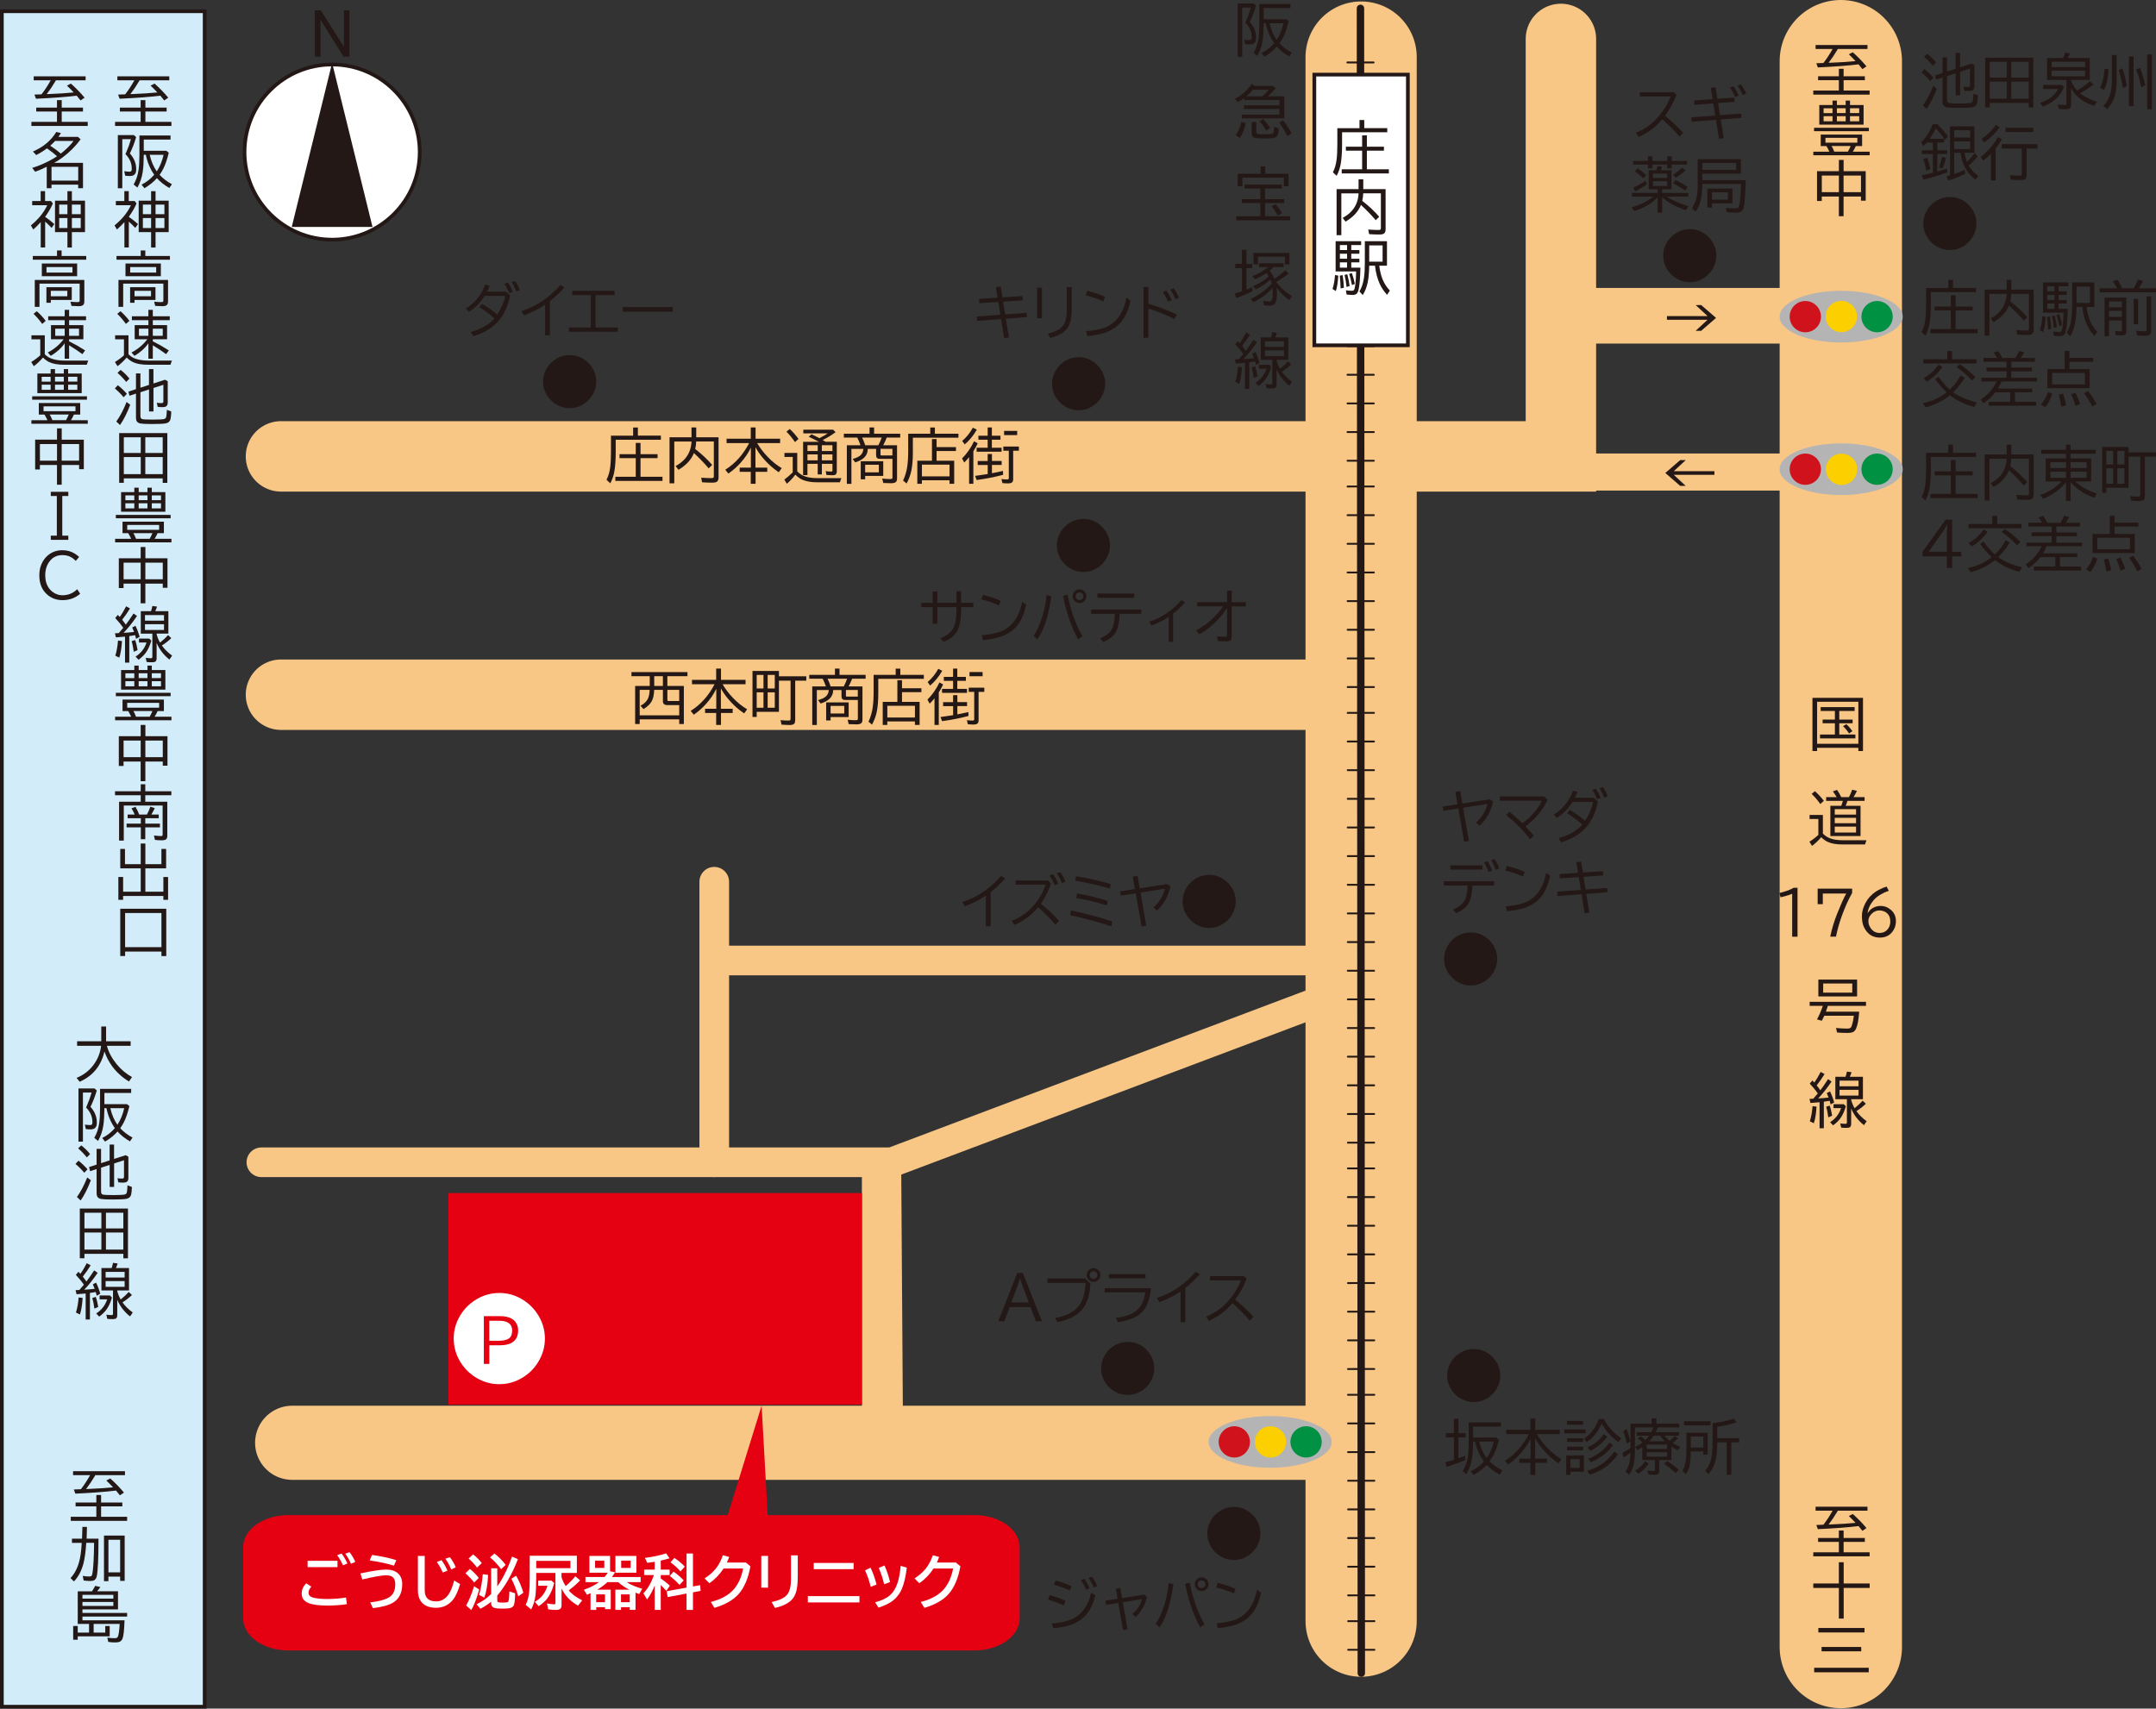 <?xml version="1.0" encoding="UTF-8"?><svg id="_イヤー_2" xmlns="http://www.w3.org/2000/svg" viewBox="0 0 581.59 460.97"><rect x="0" y="0" width="581.59" height="460.97" fill="#333333" stroke="none"/><defs><style>.cls-1{stroke-width:8px;}.cls-1,.cls-2,.cls-3,.cls-4,.cls-5,.cls-6,.cls-7,.cls-8,.cls-9,.cls-10{stroke-linecap:round;}.cls-1,.cls-2,.cls-3,.cls-4,.cls-5,.cls-6,.cls-8,.cls-9,.cls-10{fill:none;}.cls-1,.cls-4,.cls-5,.cls-6,.cls-8,.cls-9,.cls-10{stroke:#f8c685;}.cls-2{stroke-width:.5px;}.cls-2,.cls-3,.cls-7,.cls-11,.cls-12{stroke:#231815;}.cls-13{fill:#f8c685;}.cls-14{fill:#009143;}.cls-15,.cls-7,.cls-12{fill:#fff;}.cls-16{fill:#fccf00;}.cls-17{fill:#b4b4b5;}.cls-18{fill:#cf121b;}.cls-19{fill:#e50012;}.cls-20{fill:#231815;}.cls-3{stroke-width:2px;}.cls-4{stroke-width:20px;}.cls-5{stroke-width:10px;}.cls-6{stroke-width:19px;}.cls-11{fill:#d2ecfa;}.cls-8{stroke-width:15px;}.cls-9{stroke-width:30px;}.cls-10{stroke-width:33px;}</style></defs><g id="_ライス"><g><rect class="cls-11" x=".5" y="3.03" width="54.71" height="457.44"/><line class="cls-9" x1="367.17" y1="15.39" x2="367.17" y2="437.39"/><line class="cls-6" x1="75.79" y1="187.43" x2="366.78" y2="187.43"/><line class="cls-4" x1="78.81" y1="389.26" x2="366.78" y2="389.26"/><line class="cls-1" x1="193.97" y1="259.14" x2="361" y2="259.14"/><polyline class="cls-1" points="70.51 313.58 240.6 313.58 363.96 267.1"/><polyline class="cls-6" points="75.79 123.13 421.06 123.13 421.06 10.5"/><line class="cls-1" x1="192.67" y1="313.58" x2="192.67" y2="237.89"/><g><path class="cls-20" d="M136.46,78.7l1.16,1.02c-.63,3.06-1.82,5.5-3.58,7.34-1.03,1.07-2.34,1.98-3.94,2.73-.75,.36-1.56,.66-2.44,.91l-.66-1.12c1.9-.53,3.49-1.27,4.79-2.21,.58-.42,1.03-.82,1.34-1.19,.1-.12,.18-.21,.22-.27-1.27-1.18-2.62-2.18-4.06-3.02l.73-.91c1.51,.86,2.88,1.83,4.11,2.91,1.11-1.67,1.83-3.36,2.15-5.07h-5.54c-1.17,1.85-2.59,3.29-4.24,4.3l-.83-.9c.9-.53,1.72-1.19,2.46-1.97,1.29-1.35,2.2-2.84,2.73-4.48l1.23,.32c-.25,.64-.48,1.17-.7,1.6h5.07Zm.88,.35c-.34-.9-.77-1.73-1.28-2.5l.96-.3c.54,.73,.97,1.56,1.3,2.47l-.98,.34Zm1.94-.42c-.33-.9-.76-1.74-1.28-2.51l.96-.27c.55,.77,.97,1.58,1.28,2.43l-.96,.35Z"/><path class="cls-20" d="M147.05,90.46v-8.26c-1.68,1.14-3.57,2.1-5.68,2.88l-.7-1.12c2.28-.77,4.27-1.77,5.98-2.98,1.75-1.25,3.25-2.62,4.51-4.1l1.09,.69c-1.16,1.3-2.47,2.53-3.92,3.7v9.2h-1.28Z"/><path class="cls-20" d="M154.37,78.46h11.41v1.17h-5.13v8.72h6.03v1.15h-13.22v-1.15h5.91v-8.72h-4.99v-1.17Z"/><path class="cls-20" d="M168.01,82.84h13.48v1.23h-13.48v-1.23Z"/><path class="cls-20" d="M153.69,95.78c1.2,0,2.34,.3,3.42,.91,.96,.55,1.75,1.26,2.38,2.15,.89,1.25,1.34,2.62,1.34,4.12,0,1.21-.31,2.35-.92,3.44-.54,.96-1.25,1.76-2.14,2.38-1.25,.89-2.62,1.34-4.12,1.34-1.21,0-2.35-.3-3.43-.91-.96-.55-1.76-1.26-2.39-2.15-.89-1.25-1.33-2.62-1.33-4.12,0-1.04,.23-2.04,.69-3,.65-1.36,1.65-2.43,2.98-3.21,1.08-.62,2.26-.94,3.52-.94Z"/></g><g><path class="cls-20" d="M269.94,77.3l.48,2.92,5.42-.35,.06,1.16-5.31,.35,.56,3.44,5.8-.43,.1,1.15-5.71,.45,.81,5.05-1.28,.16-.83-5.12-6.47,.5-.09-1.19,6.37-.48-.56-3.45-5.12,.34-.06-1.16,4.99-.32-.47-2.87,1.3-.16Z"/><path class="cls-20" d="M279.77,77.61h1.31v8.23h-1.31v-8.23Zm8.02-.16h1.31v5.36c0,1.81-.12,3.15-.38,4.01-.27,.92-.66,1.66-1.19,2.21-.91,.95-2.31,1.66-4.21,2.13l-.69-1.15c2.21-.48,3.64-1.28,4.3-2.4,.42-.72,.68-1.63,.77-2.71,.05-.52,.07-1.21,.07-2.08v-5.38Z"/><path class="cls-20" d="M297.61,81.31c-1.49-.68-3.07-1.22-4.75-1.62l.41-1.22c2,.48,3.6,1.02,4.79,1.62l-.45,1.23Zm-4.62,8.05c2.1-.19,3.76-.51,4.97-.96,3.13-1.17,5.1-3.87,5.91-8.09l1.09,.78c-.48,2.29-1.24,4.11-2.27,5.45-1.12,1.48-2.66,2.55-4.61,3.21-1.2,.41-2.79,.72-4.77,.94l-.32-1.33Z"/><path class="cls-20" d="M308.48,77.43h1.31v4.52c3.25,1.01,5.8,1.99,7.66,2.94l-.66,1.17c-2.09-1.05-4.42-2-7.01-2.85v7.92h-1.31v-13.7Zm6.59,3.95c-.34-.88-.81-1.75-1.39-2.61l.94-.38c.6,.84,1.08,1.71,1.43,2.61l-.98,.38Zm2.02-.62c-.38-.97-.84-1.84-1.39-2.62l.92-.34c.55,.72,1.02,1.56,1.41,2.53l-.95,.43Z"/><path class="cls-20" d="M290.98,96.35c1.2,0,2.34,.3,3.42,.91,.96,.55,1.75,1.26,2.38,2.15,.89,1.25,1.34,2.62,1.34,4.12,0,1.21-.31,2.35-.92,3.44-.54,.96-1.25,1.76-2.14,2.38-1.25,.89-2.62,1.34-4.12,1.34-1.21,0-2.35-.3-3.43-.91-.96-.55-1.76-1.26-2.39-2.15-.89-1.25-1.33-2.62-1.33-4.12,0-1.04,.23-2.04,.69-3,.65-1.36,1.65-2.43,2.98-3.21,1.08-.62,2.26-.94,3.52-.94Z"/></g><g><path class="cls-20" d="M442.32,24.88h9.14l.78,.72c-.79,2.01-1.82,3.89-3.1,5.65,1.75,1.38,3.39,2.91,4.91,4.59l-.96,1.05c-1.43-1.65-2.99-3.22-4.69-4.72-1.74,2.09-3.87,3.68-6.38,4.78l-.73-1.13c2.51-1.02,4.6-2.55,6.28-4.58,1.44-1.75,2.48-3.49,3.11-5.23h-8.35v-1.13Z"/><path class="cls-20" d="M462.79,23.55l.49,3.1,4.59-.32,.08,1.15-4.48,.32,.51,3.27,5.7-.43,.09,1.15-5.59,.44,.81,5.07-1.28,.16-.83-5.13-6.55,.52-.09-1.19,6.45-.48-.52-3.27-5.11,.35-.06-1.16,4.98-.35-.49-3.04,1.31-.16Zm5.26,2.66c-.31-.84-.78-1.7-1.39-2.58l.96-.37c.6,.84,1.07,1.69,1.41,2.54l-.98,.41Zm2.04-.53c-.37-.94-.84-1.8-1.4-2.58l.95-.34c.57,.75,1.04,1.58,1.41,2.5l-.95,.41Z"/><path class="cls-20" d="M447.15,51.05h-2.41v-5.11h2.12c.11-.42,.2-.8,.26-1.15l1.22,.17c-.08,.33-.2,.65-.34,.98h2.89v5.11h-2.52v1.01h7.05v.99h-5.75c1.4,.98,3.33,1.85,5.81,2.59l-.73,1.07c-2.82-.96-4.95-2.14-6.38-3.53v4.19h-1.22v-4.15c-1.43,1.59-3.52,2.83-6.29,3.73l-.7-1.01c2.43-.72,4.37-1.68,5.83-2.9h-5.77v-.99h6.93v-1.01Zm-2.61-7.63v-1.25h1.23v1.25h3.95v-1.25h1.23v1.25h4.13v.98h-4.13v1.02h-1.23v-1.02h-3.95v1.02h-1.23v-1.02h-3.98v-.98h3.98Zm-3.98,7.21c1.3-.57,2.41-1.2,3.33-1.88l.37,.98c-.9,.67-1.95,1.3-3.15,1.91l-.55-1.01Zm2.7-2.49c-.68-.72-1.43-1.36-2.26-1.92l.77-.8c.73,.48,1.5,1.1,2.3,1.85l-.81,.87Zm2.64-1.31v1.18h3.82v-1.18h-3.82Zm0,2.06v1.28h3.82v-1.28h-3.82Zm8.67,2.53c-1.14-.8-2.22-1.46-3.27-1.97l.66-.87c1.11,.52,2.21,1.14,3.28,1.86l-.67,.98Zm-3.25-4.26c.84-.54,1.66-1.19,2.47-1.95l.86,.8c-.78,.71-1.65,1.35-2.62,1.94l-.7-.78Z"/><path class="cls-20" d="M469.62,42.94v3.91h-10.4v1.74h11.68c-.07,3.86-.26,6.36-.57,7.52-.15,.53-.41,.88-.8,1.05-.3,.14-.74,.21-1.34,.21-.56,0-1.36-.04-2.39-.12l-.23-1.17c1.07,.11,1.85,.16,2.34,.16s.8-.07,.95-.2c.41-.35,.67-2.4,.77-6.16v-.25h-10.41c-.02,1.6-.13,2.9-.33,3.91-.25,1.29-.75,2.47-1.49,3.56l-1.01-.89c.72-1.08,1.19-2.31,1.4-3.7,.11-.75,.17-1.59,.17-2.53v-7.04h11.66Zm-1.28,1.02h-9.12v1.86h9.12v-1.86Zm-1.02,6.93v3.97h-5.52v1.15h-1.23v-5.12h6.75Zm-5.52,.99v1.97h4.3v-1.97h-4.3Z"/><path class="cls-20" d="M455.85,61.8c1.2,0,2.34,.3,3.42,.91,.96,.55,1.75,1.26,2.38,2.15,.89,1.25,1.34,2.62,1.34,4.12,0,1.21-.31,2.35-.92,3.44-.54,.96-1.25,1.76-2.14,2.38-1.25,.89-2.62,1.34-4.12,1.34-1.21,0-2.35-.3-3.43-.91-.96-.55-1.76-1.26-2.39-2.15-.89-1.25-1.33-2.62-1.33-4.12,0-1.04,.23-2.04,.69-3,.65-1.36,1.65-2.43,2.98-3.21,1.08-.62,2.26-.94,3.52-.94Z"/></g><g><path class="cls-20" d="M172.08,117.53h6.2v1.12h-12.19v3.19c0,2.25-.13,4.06-.38,5.44-.21,1.12-.57,2.16-1.08,3.12l-1.02-.96c.5-.96,.84-2.1,1-3.41,.14-1.11,.2-2.52,.2-4.22v-4.27h5.98v-2.2h1.28v2.2Zm.7,11.1h5.93v1.12h-12.72v-1.12h5.51v-5.02h-4.38v-1.07h4.38v-3.05h1.28v3.05h4.6v1.07h-4.6v5.02Z"/><path class="cls-20" d="M186.54,117.97v-2.64h1.27v2.64h6.02v10.83c0,.53-.13,.91-.39,1.12-.24,.2-.66,.3-1.27,.3-.93,0-1.86-.03-2.78-.1l-.24-1.24c1.18,.08,2.11,.12,2.8,.12,.3,0,.49-.07,.55-.2,.04-.08,.06-.21,.06-.38v-9.31h-4.76c-.03,.71-.12,1.39-.27,2.03l.13,.1c1.69,1.32,3.17,2.71,4.45,4.19l-.95,.93c-1.03-1.24-2.35-2.62-3.98-4.13-.69,1.78-2.08,3.29-4.16,4.52l-.77-1.01c1.99-1.08,3.28-2.53,3.88-4.34,.24-.72,.38-1.48,.41-2.28h-4.65v11.28h-1.28v-12.43h5.94Z"/><path class="cls-20" d="M204.25,119.54c.76,1.32,1.72,2.57,2.88,3.77,1.12,1.17,2.37,2.17,3.75,3l-.82,1.1c-1.61-1.09-3.04-2.38-4.29-3.88-.79-.94-1.45-1.9-1.98-2.87v5.51h3.18v1.13h-3.15v3.23h-1.3v-3.23h-2.99v-1.13h3.02v-5.41c-.65,1.4-1.57,2.76-2.76,4.09-.97,1.09-2.07,2.06-3.3,2.91l-.85-1.02c2.68-1.68,4.83-4.08,6.45-7.2h-6.09v-1.17h6.52v-3.04h1.3v3.04h6.62v1.17h-6.19Z"/><path class="cls-20" d="M215.07,127.18c.5,.51,1.03,.9,1.61,1.16,.96,.44,2.21,.66,3.75,.66h6.55c-.15,.29-.29,.66-.41,1.12h-6.16c-1.52,0-2.79-.21-3.84-.63-.69-.28-1.36-.76-2.02-1.44-.74,1-1.51,1.82-2.31,2.47l-.66-1.13c.71-.53,1.47-1.17,2.26-1.94v-4.17h-2.23v-1.09h3.45v4.98Zm-.63-7.91c-.71-1.07-1.48-2-2.29-2.8l.88-.73c.78,.7,1.57,1.59,2.37,2.67l-.96,.87Zm8.27-.08h3.02v7.88c0,.43-.09,.73-.26,.9s-.48,.25-.92,.25-.98-.03-1.62-.09l-.19-1.02c.53,.08,1.02,.12,1.46,.12,.19,0,.3-.04,.33-.13,.02-.06,.03-.15,.03-.27v-1.68h-2.86v2.85h-1.12v-2.85h-2.77v3.04h-1.17v-8.98h4.29c-.89-.48-1.82-.94-2.78-1.38l.75-.66c.75,.34,1.46,.69,2.13,1.05,.88-.44,1.63-.87,2.26-1.3h-6.59v-.99h8.04l.66,.67c-.99,.75-2.15,1.46-3.48,2.12l.2,.12c.24,.14,.43,.26,.58,.35Zm-4.9,.93v1.56h2.77v-1.56h-2.77Zm0,2.48v1.6h2.77v-1.6h-2.77Zm3.88-2.48v1.56h2.86v-1.56h-2.86Zm2.86,4.08v-1.6h-2.86v1.6h2.86Z"/><path class="cls-20" d="M240.74,123.8h-3.42c-.66,0-.99-.32-.99-.96v-1.73h-2.24c-.02,.99-.38,1.81-1.1,2.45-.52,.47-1.28,.86-2.29,1.19l-.69-.93c1.04-.27,1.78-.64,2.22-1.1,.4-.42,.62-.95,.67-1.61h-3.23v9.43h-1.23v-10.41h3.68c-.23-.67-.52-1.36-.87-2.08h-3.62v-1.04h6.93v-1.68h1.23v1.68h7.04v1.04h-3.63c-.28,.72-.6,1.42-.95,2.08h3.73v8.93c0,.42-.09,.73-.26,.93-.21,.25-.66,.38-1.35,.38s-1.38-.02-2.1-.06l-.29-1.19c.86,.09,1.55,.13,2.05,.13,.33,0,.53-.03,.61-.09,.07-.06,.1-.17,.1-.33v-5.03Zm-2.48,.65v3.95h-4.88v.91h-1.19v-4.87h6.06Zm-5.7-6.4c.32,.65,.6,1.34,.83,2.08h3.55c.33-.62,.63-1.31,.9-2.08h-5.28Zm.82,7.34v2.05h3.69v-2.05h-3.69Zm7.35-2.51v-1.78h-3.21v1.52c0,.17,.09,.26,.26,.26h2.95Z"/><path class="cls-20" d="M252.19,117.01h6.35v1.07h-12.29v3.97c0,1.95-.14,3.59-.41,4.93-.24,1.17-.67,2.33-1.28,3.47l-.95-.8c.59-1.24,.99-2.63,1.18-4.16,.13-1.02,.2-2.18,.2-3.48v-4.99h5.95v-1.68h1.25v1.68Zm.46,3.62h5.23v1.05h-5.23v2.62h4.75v6.23h-1.27v-.95h-7.45v.95h-1.23v-6.23h3.95v-5.84h1.25v2.16Zm-3.96,4.73v3.17h7.45v-3.17h-7.45Z"/><path class="cls-20" d="M262.57,121.73v8.8h-1.15v-7.2c-.42,.53-.85,1.01-1.31,1.46l-.59-1.1c1.28-1.27,2.36-2.81,3.24-4.64l.98,.56c-.36,.77-.75,1.47-1.16,2.11Zm-3.02-2.77c1.17-.98,2.12-2.17,2.88-3.57l1.08,.53c-.96,1.63-2.05,2.96-3.28,3.98l-.67-.95Zm6.88,5.41v-1.88h1.15v1.88h2.62v1.07h-2.62v2.24c1.02-.19,2.01-.4,2.98-.62l.03,1.04c-2.15,.58-4.52,1.05-7.13,1.41l-.43-1.12c.84-.1,1.97-.26,3.41-.49v-2.45h-2.7v-1.07h2.7Zm0-6.81v-2.23h1.13v2.23h2.32v1.07h-2.32v2.17h2.62v1.07h-6.73v-1.07h2.98v-2.17h-2.5v-1.07h2.5Zm6.88,4.05v7.66c0,.4-.1,.69-.3,.87-.21,.19-.58,.28-1.11,.28-.47,0-.97-.03-1.49-.08l-.26-1.1c.61,.07,1.13,.11,1.55,.11,.21,0,.34-.05,.38-.14,.03-.06,.05-.14,.05-.26v-7.34h-1.48v-1.13h4.2v1.13h-1.55Zm-2.45-5.35h3.53v1.13h-3.53v-1.13Z"/></g><g><path class="cls-20" d="M292.28,139.99c1.2,0,2.34,.3,3.42,.91,.96,.55,1.75,1.26,2.38,2.15,.89,1.25,1.34,2.62,1.34,4.12,0,1.21-.31,2.35-.92,3.44-.54,.96-1.25,1.76-2.14,2.38-1.25,.89-2.62,1.34-4.12,1.34-1.21,0-2.35-.3-3.43-.91-.96-.55-1.76-1.26-2.39-2.15-.89-1.25-1.33-2.62-1.33-4.12,0-1.04,.23-2.04,.69-3,.65-1.36,1.65-2.43,2.98-3.21,1.08-.62,2.26-.94,3.52-.94Z"/><path class="cls-20" d="M257.99,159.49h1.27v3.16h3.3v1.15h-3.3v.72c0,2.57-.36,4.5-1.09,5.79-.72,1.28-1.96,2.23-3.7,2.87l-.8-1.01c1.79-.62,2.99-1.61,3.62-2.96,.48-1.05,.72-2.6,.72-4.67v-.73h-5.15v4.48h-1.27v-4.48h-3.07v-1.15h3.07v-3.07h1.27v3.07h5.15v-3.16Z"/><path class="cls-20" d="M269.47,163.34c-1.49-.68-3.07-1.22-4.75-1.62l.41-1.22c2,.48,3.6,1.02,4.79,1.62l-.45,1.23Zm-4.62,8.05c2.1-.19,3.76-.51,4.97-.96,3.13-1.17,5.1-3.87,5.91-8.09l1.09,.78c-.48,2.29-1.24,4.11-2.27,5.45-1.12,1.48-2.66,2.55-4.61,3.21-1.2,.41-2.79,.72-4.77,.94l-.32-1.33Z"/><path class="cls-20" d="M278.8,171.54c.9-1.29,1.67-2.94,2.3-4.95,.64-2,1.04-4.02,1.22-6.04l1.27,.27c-.7,5.21-1.95,9.11-3.74,11.68l-1.05-.96Zm12.06,.96c-.71-1.18-1.39-2.64-2.04-4.38-.86-2.31-1.55-4.75-2.07-7.33l1.22-.38c.48,2.52,1.2,4.97,2.13,7.34,.58,1.46,1.21,2.76,1.88,3.88l-1.12,.88Zm.34-13.5c.36,0,.7,.1,1.02,.31,.56,.37,.84,.89,.84,1.55,0,.5-.18,.93-.55,1.3-.36,.36-.8,.55-1.32,.55-.29,0-.56-.07-.83-.2-.29-.15-.52-.36-.7-.63-.21-.31-.31-.66-.31-1.03,0-.3,.08-.59,.23-.88s.37-.51,.63-.68c.3-.19,.63-.29,.99-.29Zm0,.81c-.19,0-.37,.05-.54,.16-.33,.2-.5,.5-.5,.89,0,.27,.09,.5,.27,.7,.21,.23,.47,.34,.78,.34,.17,0,.33-.04,.48-.12,.37-.2,.55-.5,.55-.91,0-.3-.11-.55-.32-.76-.2-.19-.45-.29-.73-.29Z"/><path class="cls-20" d="M294.34,164.45h13.55v1.15h-5.88c-.07,2.24-.42,3.9-1.05,4.99-.63,1.08-1.75,1.96-3.38,2.64l-.8-1.02c1.63-.64,2.72-1.54,3.27-2.7,.4-.83,.62-2.14,.68-3.91h-6.4v-1.15Zm1.71-4.3h9.91v1.13h-9.91v-1.13Z"/><path class="cls-20" d="M315.28,173.16v-6.72c-1.36,.89-2.91,1.66-4.66,2.34l-.62-1.02c2-.7,3.66-1.53,4.97-2.48,1.43-1.03,2.67-2.16,3.71-3.38l.99,.62c-1,1.13-2.07,2.15-3.22,3.05v7.59h-1.17Z"/><path class="cls-20" d="M330.99,159.34h1.28v3.13h3.8v1.13h-3.8v8.03c0,.5-.1,.85-.31,1.07-.21,.22-.59,.34-1.15,.34-.78,0-1.53-.03-2.25-.08l-.3-1.27c.79,.07,1.54,.11,2.24,.11,.22,0,.36-.04,.42-.12,.05-.07,.07-.19,.07-.37v-7.3c-.95,1.52-2.15,2.96-3.6,4.31-1.11,1.05-2.42,1.98-3.92,2.81l-.81-1.09c1.47-.72,2.9-1.71,4.27-2.98,1.19-1.09,2.2-2.25,3.03-3.47h-7.01v-1.13h8.05v-3.13Z"/></g><g><path class="cls-20" d="M175.27,185.07v-2.64h-4.93v-1.1h15.1v1.1h-5.42v2.64h4.45v10.26h-1.25v-1.25h-10.66v1.25h-1.23v-10.26h3.95Zm0,1.05h-2.71v6.87h10.66v-2.76h-3.23c-.78,0-1.17-.35-1.17-1.05v-3.05h-2.35c-.05,1.13-.21,2.03-.5,2.7-.41,.95-1.2,1.78-2.39,2.48l-.8-.9c1.11-.58,1.83-1.35,2.16-2.32,.16-.47,.27-1.13,.32-1.97Zm1.21-1.05h2.34v-2.64h-2.34v2.64Zm3.55,1.05v2.64c0,.16,.03,.27,.09,.31,.06,.05,.15,.07,.29,.07h2.81v-3.02h-3.2Z"/><path class="cls-20" d="M194.92,184.6c.76,1.32,1.72,2.57,2.88,3.77,1.12,1.17,2.37,2.17,3.75,3l-.82,1.1c-1.61-1.09-3.04-2.38-4.29-3.88-.79-.94-1.45-1.9-1.98-2.87v5.51h3.18v1.13h-3.15v3.23h-1.3v-3.23h-2.99v-1.13h3.02v-5.41c-.65,1.4-1.57,2.76-2.76,4.09-.97,1.09-2.07,2.06-3.3,2.91l-.85-1.02c2.68-1.68,4.83-4.08,6.45-7.2h-6.09v-1.17h6.52v-3.04h1.3v3.04h6.62v1.17h-6.19Z"/><path class="cls-20" d="M210.12,181.02v1.45h7.38v1.17h-2.99v10.61c0,.44-.08,.77-.24,.97-.2,.25-.61,.38-1.22,.38-.57,0-1.31-.03-2.23-.1l-.27-1.21c.79,.08,1.51,.12,2.18,.12,.26,0,.42-.07,.48-.2,.04-.08,.05-.21,.05-.37v-10.2h-3.14v8.4h-6v1.38h-1.13v-12.4h7.13Zm-6,1.07v3.66h1.83v-3.66h-1.83Zm0,4.7v4.16h1.83v-4.16h-1.83Zm4.88-1.04v-3.66h-1.92v3.66h1.92Zm0,5.2v-4.16h-1.92v4.16h1.92Z"/><path class="cls-20" d="M231.41,188.86h-3.42c-.66,0-.99-.32-.99-.96v-1.73h-2.24c-.02,.99-.38,1.81-1.1,2.45-.52,.47-1.28,.86-2.29,1.19l-.69-.93c1.04-.27,1.78-.64,2.22-1.1,.4-.42,.62-.95,.67-1.61h-3.23v9.43h-1.23v-10.41h3.68c-.23-.67-.52-1.36-.87-2.08h-3.62v-1.04h6.93v-1.68h1.23v1.68h7.04v1.04h-3.63c-.28,.72-.6,1.42-.95,2.08h3.73v8.93c0,.42-.09,.73-.26,.93-.21,.25-.66,.38-1.35,.38s-1.38-.02-2.1-.06l-.29-1.19c.86,.09,1.55,.13,2.05,.13,.33,0,.53-.03,.61-.09,.07-.06,.1-.17,.1-.33v-5.03Zm-2.48,.65v3.95h-4.88v.91h-1.19v-4.87h6.06Zm-5.7-6.4c.32,.65,.6,1.34,.83,2.08h3.55c.33-.62,.63-1.31,.9-2.08h-5.28Zm.82,7.34v2.05h3.69v-2.05h-3.69Zm7.35-2.51v-1.78h-3.21v1.52c0,.17,.09,.26,.26,.26h2.95Z"/><path class="cls-20" d="M242.86,182.07h6.35v1.07h-12.29v3.97c0,1.95-.14,3.59-.41,4.93-.24,1.17-.67,2.33-1.28,3.47l-.95-.8c.59-1.24,.99-2.63,1.18-4.16,.13-1.02,.2-2.18,.2-3.48v-4.99h5.95v-1.68h1.25v1.68Zm.46,3.62h5.23v1.05h-5.23v2.62h4.75v6.23h-1.27v-.95h-7.45v.95h-1.23v-6.23h3.95v-5.84h1.25v2.16Zm-3.96,4.73v3.17h7.45v-3.17h-7.45Z"/><path class="cls-20" d="M253.24,186.79v8.8h-1.15v-7.2c-.42,.53-.85,1.01-1.31,1.46l-.59-1.1c1.28-1.27,2.36-2.81,3.24-4.64l.98,.56c-.36,.77-.75,1.47-1.16,2.11Zm-3.02-2.77c1.17-.98,2.12-2.17,2.88-3.57l1.08,.53c-.96,1.63-2.05,2.96-3.28,3.98l-.67-.95Zm6.88,5.41v-1.88h1.15v1.88h2.62v1.07h-2.62v2.24c1.02-.19,2.01-.4,2.98-.62l.03,1.04c-2.15,.58-4.52,1.05-7.13,1.41l-.43-1.12c.84-.1,1.97-.26,3.41-.49v-2.45h-2.7v-1.07h2.7Zm0-6.81v-2.23h1.13v2.23h2.32v1.07h-2.32v2.17h2.62v1.07h-6.73v-1.07h2.98v-2.17h-2.5v-1.07h2.5Zm6.88,4.05v7.66c0,.4-.1,.69-.3,.87-.21,.19-.58,.28-1.11,.28-.47,0-.97-.03-1.49-.08l-.26-1.1c.61,.07,1.13,.11,1.55,.11,.21,0,.34-.05,.38-.14,.03-.06,.05-.14,.05-.26v-7.34h-1.48v-1.13h4.2v1.13h-1.55Zm-2.45-5.35h3.53v1.13h-3.53v-1.13Z"/></g><g><path class="cls-20" d="M265.95,249.89v-8.26c-1.68,1.14-3.57,2.1-5.68,2.88l-.7-1.12c2.28-.77,4.27-1.77,5.98-2.98,1.75-1.25,3.25-2.62,4.51-4.1l1.09,.69c-1.16,1.3-2.47,2.53-3.92,3.7v9.2h-1.28Z"/><path class="cls-20" d="M273.95,237.55h8.78l.76,.83c-.59,1.89-1.5,3.71-2.73,5.46,1.76,1.36,3.4,2.9,4.92,4.61l-.95,1.05c-1.32-1.54-2.88-3.12-4.69-4.74-1.8,2.16-3.93,3.76-6.4,4.8l-.73-1.13c1.69-.68,3.12-1.52,4.3-2.52,1.44-1.23,2.66-2.73,3.66-4.5,.5-.91,.89-1.82,1.16-2.73h-8.08v-1.13Zm10.56,1.27c-.35-.89-.82-1.76-1.41-2.62l.95-.37c.58,.83,1.06,1.7,1.43,2.59l-.98,.41Zm1.97-.56c-.41-1-.88-1.88-1.41-2.62l.95-.34c.56,.73,1.03,1.58,1.41,2.55l-.95,.41Z"/><path class="cls-20" d="M299.79,249.89c-4.02-1.27-7.73-2.26-11.13-2.98l.27-1.28c4.35,.96,8.04,1.95,11.09,2.98l-.23,1.28Zm-.38-10.16c-2.81-.82-5.93-1.53-9.34-2.11l.18-1.2c3.39,.54,6.5,1.24,9.34,2.09l-.18,1.23Zm-.81,4.56c-2.52-.83-5.27-1.5-8.26-2l.2-1.25c2.92,.49,5.67,1.17,8.25,2.03l-.19,1.22Z"/><path class="cls-20" d="M306.86,236.29l.59,3.38,7.44-1.15,.88,.64c-.68,2.75-1.9,4.9-3.65,6.48l-1.01-.83c.55-.44,1.05-.97,1.51-1.59,.82-1.11,1.36-2.27,1.61-3.46l-6.58,1.05,1.57,8.94-1.27,.24-1.58-8.98-4.02,.64-.2-1.16,4-.62-.59-3.33,1.28-.24Z"/><path class="cls-20" d="M326.2,236.02c1.2,0,2.34,.3,3.42,.91,.96,.55,1.75,1.26,2.38,2.15,.89,1.25,1.34,2.62,1.34,4.12,0,1.21-.31,2.35-.92,3.44-.54,.96-1.25,1.76-2.14,2.38-1.25,.89-2.62,1.34-4.12,1.34-1.21,0-2.35-.3-3.43-.91-.96-.55-1.76-1.26-2.39-2.15-.89-1.25-1.33-2.62-1.33-4.12,0-1.04,.23-2.04,.69-3,.65-1.36,1.65-2.43,2.98-3.21,1.08-.62,2.26-.94,3.52-.94Z"/></g><polygon class="cls-13" points="232.5 315.23 232.5 379.98 243.55 380.11 243.11 315.23 232.5 315.23"/><g><path class="cls-20" d="M274.41,343.44h1.51l5.13,13.02h-1.63l-1.45-3.82h-5.6l-1.45,3.82h-1.63l5.13-13.02Zm3.12,7.97l-1.36-3.59c-.5-1.27-.82-2.23-.98-2.88h-.06c-.16,.61-.48,1.57-.98,2.88l-1.36,3.59h4.73Z"/><path class="cls-20" d="M282.55,344.92h10.12l1.48,1.4c-.16,3.13-.93,5.49-2.34,7.09-.88,1-2.04,1.8-3.49,2.4-.82,.34-1.84,.65-3.05,.93l-.66-1.13c2.81-.53,4.86-1.51,6.13-2.95,1.3-1.47,1.99-3.66,2.06-6.55h-10.26v-1.17Zm12.44-2.77c.36,0,.7,.1,1.02,.31,.56,.37,.84,.89,.84,1.55,0,.5-.18,.93-.55,1.3-.36,.36-.8,.55-1.32,.55-.29,0-.56-.07-.82-.2-.29-.15-.53-.36-.71-.63-.21-.32-.31-.66-.31-1.03,0-.3,.08-.59,.23-.88s.37-.51,.63-.68c.3-.19,.63-.29,.99-.29Zm0,.81c-.19,0-.37,.05-.54,.16-.33,.2-.5,.5-.5,.89,0,.27,.09,.5,.27,.7,.21,.23,.47,.34,.78,.34,.17,0,.33-.04,.48-.12,.37-.19,.55-.5,.55-.91,0-.3-.11-.55-.32-.76-.2-.19-.44-.29-.73-.29Z"/><path class="cls-20" d="M297.99,347.55h12.49c-.23,2.29-.75,4.07-1.55,5.34-.72,1.12-1.72,2-3.01,2.61-1.16,.55-2.61,.96-4.34,1.23l-.58-1.15c2.54-.32,4.41-1,5.62-2.04,1.29-1.11,2.07-2.73,2.32-4.86h-10.95v-1.13Zm1.12-3.79h9.89v1.13h-9.89v-1.13Z"/><path class="cls-20" d="M318.46,356.69v-8.26c-1.68,1.14-3.57,2.1-5.68,2.88l-.7-1.12c2.28-.77,4.27-1.77,5.98-2.98,1.75-1.25,3.25-2.62,4.51-4.1l1.09,.69c-1.16,1.3-2.47,2.53-3.92,3.7v9.2h-1.28Z"/><path class="cls-20" d="M326.38,344.29h9.14l.78,.72c-.79,2.01-1.82,3.89-3.1,5.65,1.75,1.38,3.39,2.91,4.91,4.59l-.96,1.05c-1.43-1.65-2.99-3.22-4.69-4.72-1.74,2.09-3.87,3.68-6.38,4.78l-.73-1.13c2.51-1.02,4.6-2.55,6.28-4.58,1.44-1.75,2.48-3.49,3.11-5.23h-8.35v-1.13Z"/><path class="cls-20" d="M304.23,362.02c1.2,0,2.34,.3,3.42,.91,.96,.55,1.75,1.26,2.38,2.15,.89,1.25,1.34,2.62,1.34,4.12,0,1.21-.31,2.35-.92,3.44-.54,.96-1.25,1.76-2.14,2.38-1.25,.89-2.62,1.34-4.12,1.34-1.21,0-2.35-.3-3.43-.91-.96-.55-1.76-1.26-2.39-2.15-.89-1.25-1.33-2.62-1.33-4.12,0-1.04,.23-2.04,.69-3,.65-1.36,1.65-2.43,2.98-3.21,1.08-.62,2.26-.94,3.52-.94Z"/></g><g><path class="cls-20" d="M332.87,406.55c1.2,0,2.34,.3,3.42,.91,.96,.55,1.75,1.26,2.38,2.15,.89,1.25,1.34,2.62,1.34,4.12,0,1.21-.31,2.35-.92,3.44-.54,.96-1.25,1.76-2.14,2.38-1.25,.89-2.62,1.34-4.12,1.34-1.21,0-2.35-.3-3.43-.91-.96-.55-1.76-1.26-2.39-2.15-.89-1.25-1.33-2.62-1.33-4.12,0-1.04,.23-2.04,.69-3,.65-1.36,1.65-2.43,2.98-3.21,1.08-.62,2.26-.94,3.52-.94Z"/><path class="cls-20" d="M286.95,433.11c-1.14-.5-2.55-1.03-4.24-1.58l.48-1.17c1.56,.43,2.97,.96,4.24,1.57l-.48,1.18Zm-3.22,4.91c2.14-.18,3.8-.51,4.98-.98,1.52-.6,2.75-1.56,3.72-2.88,.91-1.24,1.54-2.72,1.89-4.45l1.15,.69c-.67,2.89-1.94,5.05-3.8,6.48-1.2,.92-2.68,1.58-4.45,1.96-.86,.19-1.9,.34-3.12,.45l-.37-1.27Zm4.87-8.9c-1.3-.6-2.72-1.13-4.27-1.58l.4-1.12c1.6,.39,3.03,.9,4.29,1.52l-.41,1.18Zm4.37-.23c-.33-.83-.8-1.69-1.41-2.56l.95-.37c.6,.84,1.07,1.69,1.41,2.55l-.96,.38Zm2.06-.59c-.39-.96-.85-1.81-1.39-2.56l.93-.34c.55,.71,1.02,1.54,1.41,2.5l-.95,.4Z"/><path class="cls-20" d="M302.2,428.44l.48,2.72,5.95-.94,.79,.62c-.57,2.29-1.59,4.09-3.06,5.41l-.92-.77c.75-.61,1.38-1.34,1.86-2.2,.34-.6,.58-1.21,.71-1.82l-5.13,.82,1.28,7.31-1.19,.2-1.31-7.33-3.3,.53-.14-1.13,3.25-.52-.48-2.69,1.22-.23Z"/><path class="cls-20" d="M311.74,438.1c.9-1.29,1.67-2.94,2.3-4.95,.64-2,1.04-4.02,1.22-6.04l1.27,.27c-.7,5.21-1.95,9.11-3.74,11.68l-1.05-.96Zm12.06,.96c-.71-1.18-1.39-2.64-2.04-4.38-.86-2.31-1.55-4.75-2.07-7.33l1.22-.38c.48,2.52,1.2,4.97,2.13,7.34,.58,1.46,1.21,2.76,1.88,3.88l-1.12,.88Zm.34-13.5c.36,0,.7,.1,1.02,.31,.56,.37,.84,.89,.84,1.55,0,.5-.18,.93-.55,1.3-.36,.36-.8,.55-1.32,.55-.29,0-.56-.07-.83-.2-.29-.15-.52-.36-.7-.63-.21-.31-.31-.66-.31-1.03,0-.3,.08-.59,.23-.88s.37-.51,.63-.68c.3-.19,.63-.29,.99-.29Zm0,.81c-.19,0-.37,.05-.54,.16-.33,.2-.5,.5-.5,.89,0,.27,.09,.5,.27,.7,.21,.23,.47,.34,.78,.34,.17,0,.33-.04,.48-.12,.37-.2,.55-.5,.55-.91,0-.3-.11-.55-.32-.76-.2-.19-.45-.29-.73-.29Z"/><path class="cls-20" d="M332.82,429.91c-1.49-.68-3.07-1.22-4.75-1.62l.41-1.22c2,.48,3.6,1.02,4.79,1.62l-.45,1.23Zm-4.62,8.05c2.1-.19,3.76-.51,4.97-.96,3.13-1.17,5.1-3.87,5.91-8.09l1.09,.78c-.48,2.29-1.24,4.11-2.27,5.45-1.12,1.48-2.66,2.55-4.61,3.21-1.2,.41-2.79,.72-4.77,.94l-.32-1.33Z"/></g><rect class="cls-19" x="120.97" y="321.89" width="111.54" height="57.1"/><line class="cls-8" x1="421.05" y1="85.19" x2="482.13" y2="85.19"/><line class="cls-5" x1="421.05" y1="127.35" x2="482.13" y2="127.35"/><line class="cls-10" x1="496.57" y1="16.5" x2="496.57" y2="444.37"/><line class="cls-3" x1="366.99" y1="2.25" x2="367.22" y2="451.41"/><g><g><line class="cls-2" x1="370.54" y1="16.85" x2="363.45" y2="16.85"/><line class="cls-2" x1="370.55" y1="24.58" x2="363.45" y2="24.58"/><line class="cls-2" x1="370.55" y1="32.31" x2="363.46" y2="32.31"/><line class="cls-2" x1="370.55" y1="40.04" x2="363.46" y2="40.04"/><line class="cls-2" x1="370.56" y1="47.77" x2="363.46" y2="47.77"/><line class="cls-2" x1="370.56" y1="55.5" x2="363.47" y2="55.5"/><line class="cls-2" x1="370.57" y1="63.23" x2="363.47" y2="63.23"/><line class="cls-2" x1="370.57" y1="70.19" x2="363.47" y2="70.19"/><line class="cls-2" x1="370.58" y1="77.92" x2="363.48" y2="77.92"/><line class="cls-2" x1="370.58" y1="85.65" x2="363.48" y2="85.65"/><line class="cls-2" x1="370.58" y1="93.38" x2="363.49" y2="93.38"/><line class="cls-2" x1="370.59" y1="101.11" x2="363.49" y2="101.11"/><line class="cls-2" x1="370.59" y1="108.84" x2="363.5" y2="108.84"/><line class="cls-2" x1="370.59" y1="116.57" x2="363.5" y2="116.57"/><line class="cls-2" x1="370.6" y1="124.3" x2="363.5" y2="124.3"/><line class="cls-2" x1="370.6" y1="131.25" x2="363.51" y2="131.26"/><line class="cls-2" x1="370.6" y1="138.99" x2="363.51" y2="138.99"/><line class="cls-2" x1="370.61" y1="146.72" x2="363.51" y2="146.72"/><line class="cls-2" x1="370.61" y1="154.45" x2="363.52" y2="154.45"/><line class="cls-2" x1="370.62" y1="162.18" x2="363.52" y2="162.18"/><line class="cls-2" x1="370.62" y1="169.91" x2="363.53" y2="169.91"/><line class="cls-2" x1="370.62" y1="177.64" x2="363.53" y2="177.64"/><line class="cls-2" x1="370.63" y1="185.37" x2="363.54" y2="185.37"/><line class="cls-2" x1="370.63" y1="192.33" x2="363.54" y2="192.33"/><line class="cls-2" x1="370.64" y1="200.06" x2="363.54" y2="200.06"/><line class="cls-2" x1="370.64" y1="207.79" x2="363.55" y2="207.79"/><line class="cls-2" x1="370.65" y1="215.52" x2="363.55" y2="215.52"/><line class="cls-2" x1="370.65" y1="223.25" x2="363.55" y2="223.25"/><line class="cls-2" x1="370.65" y1="230.98" x2="363.56" y2="230.98"/><line class="cls-2" x1="370.66" y1="238.71" x2="363.56" y2="238.71"/><line class="cls-2" x1="370.66" y1="246.44" x2="363.57" y2="246.44"/></g><g><line class="cls-2" x1="370.67" y1="254.17" x2="363.57" y2="254.17"/><line class="cls-2" x1="370.67" y1="261.9" x2="363.57" y2="261.9"/><line class="cls-2" x1="370.67" y1="269.63" x2="363.58" y2="269.63"/><line class="cls-2" x1="370.68" y1="277.36" x2="363.58" y2="277.36"/><line class="cls-2" x1="370.68" y1="285.09" x2="363.59" y2="285.09"/><line class="cls-2" x1="370.68" y1="292.82" x2="363.59" y2="292.82"/><line class="cls-2" x1="370.69" y1="300.55" x2="363.59" y2="300.56"/><line class="cls-2" x1="370.69" y1="308.28" x2="363.6" y2="308.29"/><line class="cls-2" x1="370.7" y1="315.24" x2="363.6" y2="315.24"/><line class="cls-2" x1="370.7" y1="322.97" x2="363.6" y2="322.97"/><line class="cls-2" x1="370.7" y1="330.7" x2="363.61" y2="330.7"/><line class="cls-2" x1="370.71" y1="338.43" x2="363.61" y2="338.43"/><line class="cls-2" x1="370.71" y1="346.16" x2="363.62" y2="346.17"/><line class="cls-2" x1="370.72" y1="353.89" x2="363.62" y2="353.89"/><line class="cls-2" x1="370.72" y1="361.62" x2="363.63" y2="361.63"/><line class="cls-2" x1="370.72" y1="369.35" x2="363.63" y2="369.36"/><line class="cls-2" x1="370.73" y1="376.31" x2="363.63" y2="376.31"/><line class="cls-2" x1="370.73" y1="384.04" x2="363.64" y2="384.04"/><line class="cls-2" x1="370.74" y1="391.77" x2="363.64" y2="391.78"/><line class="cls-2" x1="370.74" y1="399.5" x2="363.65" y2="399.5"/><line class="cls-2" x1="370.74" y1="407.23" x2="363.65" y2="407.23"/><line class="cls-2" x1="370.75" y1="414.97" x2="363.65" y2="414.97"/><line class="cls-2" x1="370.75" y1="422.69" x2="363.66" y2="422.7"/><line class="cls-2" x1="370.76" y1="430.42" x2="363.66" y2="430.43"/><line class="cls-2" x1="370.76" y1="437.38" x2="363.67" y2="437.39"/><line class="cls-2" x1="370.76" y1="445.11" x2="363.67" y2="445.11"/></g></g><g><path class="cls-12" d="M113.22,41.03c0,13.05-10.58,23.63-23.63,23.63s-23.63-10.58-23.63-23.63,10.58-23.63,23.63-23.63,23.63,10.58,23.63,23.63Z"/><polygon class="cls-20" points="78.7 61.23 89.59 16.97 100.49 61.23 78.7 61.23"/><path class="cls-20" d="M92.65,15.27l-6.18-9.92V15.27h-1.55V2.78h1.61l6.25,9.85V2.78h1.48V15.27h-1.61Z"/></g><g><path class="cls-17" d="M359.24,389.02c0,3.85-7.43,6.97-16.6,6.97s-16.6-3.12-16.6-6.97,7.43-6.97,16.6-6.97,16.6,3.12,16.6,6.97Z"/><g><path class="cls-18" d="M337.18,389.02c0,2.33-1.89,4.22-4.22,4.22s-4.22-1.89-4.22-4.22,1.89-4.22,4.22-4.22,4.22,1.89,4.22,4.22Z"/><path class="cls-16" d="M346.93,389.02c0,2.33-1.89,4.22-4.22,4.22s-4.22-1.89-4.22-4.22,1.89-4.22,4.22-4.22,4.22,1.89,4.22,4.22Z"/><path class="cls-14" d="M356.54,389.02c0,2.33-1.89,4.22-4.22,4.22s-4.22-1.89-4.22-4.22,1.89-4.22,4.22-4.22,4.22,1.89,4.22,4.22Z"/></g></g><g><path class="cls-17" d="M513.26,85.43c0,3.85-7.43,6.97-16.6,6.97s-16.6-3.12-16.6-6.97,7.43-6.97,16.6-6.97,16.6,3.12,16.6,6.97Z"/><g><path class="cls-18" d="M491.21,85.43c0,2.33-1.89,4.22-4.22,4.22s-4.22-1.89-4.22-4.22,1.89-4.22,4.22-4.22,4.22,1.89,4.22,4.22Z"/><circle class="cls-16" cx="496.74" cy="85.43" r="4.22" transform="translate(130.87 432.11) rotate(-53.22)"/><path class="cls-14" d="M510.57,85.43c0,2.33-1.89,4.22-4.22,4.22s-4.22-1.89-4.22-4.22,1.89-4.22,4.22-4.22,4.22,1.89,4.22,4.22Z"/></g></g><g><path class="cls-20" d="M502.55,188.28v14.35h-1.25v-.87h-11.13v.87h-1.25v-14.35h13.63Zm-12.38,1.05v11.34h11.13v-11.34h-11.13Zm5.98,2.49v2.32h3.6v.99h-3.6v3.04h4.35v1.04h-9.55v-1.04h4.02v-3.04h-3.31v-.99h3.31v-2.32h-3.84v-1.04h9.16v1.04h-4.12Zm2.64,6.08c-.49-.77-1.03-1.42-1.62-1.97l.89-.55c.58,.53,1.12,1.15,1.63,1.88l-.91,.64Z"/><path class="cls-20" d="M491.73,224.9c.54,.55,1.15,.97,1.84,1.24,.93,.38,2.14,.56,3.63,.56h6.29c-.14,.32-.27,.7-.38,1.13h-6.08c-1.67,0-3-.23-3.98-.69-.64-.3-1.23-.72-1.76-1.27-.75,.89-1.58,1.67-2.49,2.35l-.7-1.13c.77-.47,1.58-1.08,2.41-1.83v-4.3h-2.37v-1.09h3.59v5.01Zm-.69-7.98c-.77-1.08-1.55-1.99-2.34-2.73l.88-.73c.93,.82,1.73,1.69,2.41,2.61l-.95,.85Zm6.07-.85h-4.5v-1.01h2.84c-.29-.53-.64-1.04-1.03-1.54l1.12-.43c.47,.68,.85,1.34,1.14,1.97h2.08c.31-.55,.6-1.21,.88-2l1.27,.32c-.28,.6-.58,1.16-.91,1.68h2.98v1.01h-4.62c-.11,.39-.27,.83-.49,1.33h4.02v8.16h-8.14v-8.16h2.94c.18-.48,.33-.93,.43-1.33Zm-2.18,2.24v1.47h5.75v-1.47h-5.75Zm0,2.34v1.45h5.75v-1.45h-5.75Zm0,2.37v1.6h5.75v-1.6h-5.75Z"/><path class="cls-20" d="M483.45,252.71v-11.57c-.87,.36-1.91,.67-3.13,.95l-.32-1.15c1.72-.43,3-.9,3.85-1.42h1.04v13.2h-1.44Z"/><path class="cls-20" d="M490.31,239.75h9.31v1.17c-1,1.75-1.92,3.81-2.77,6.16-.68,1.88-1.21,3.75-1.59,5.63h-1.54c.4-2.06,1.06-4.22,1.97-6.48,.94-2.33,1.72-4.05,2.34-5.16h-6.32v2.87h-1.39v-4.2Z"/><path class="cls-20" d="M503.84,246.33c.42-.7,1-1.22,1.75-1.55,.55-.24,1.11-.36,1.69-.36,1.06,0,2,.37,2.84,1.1,.88,.78,1.31,1.77,1.31,2.98s-.38,2.23-1.13,3.1c-.8,.91-1.86,1.36-3.2,1.36-1.55,0-2.75-.58-3.62-1.73-.42-.56-.72-1.13-.91-1.71-.21-.67-.31-1.46-.31-2.37,0-.83,.17-1.68,.52-2.56,1.02-2.64,3.07-4.43,6.14-5.39l.58,1.12c-1.83,.67-3.17,1.5-4.04,2.5-.94,1.09-1.5,2.25-1.67,3.5h.06Zm3.16-.7c-.84,0-1.57,.33-2.2,.99-.53,.56-.8,1.2-.8,1.9,0,.65,.2,1.26,.59,1.84,.61,.9,1.42,1.35,2.44,1.35,.88,0,1.59-.31,2.12-.92,.52-.59,.77-1.31,.77-2.17,0-.94-.27-1.66-.8-2.17-.57-.54-1.27-.81-2.12-.81Z"/></g><g><path class="cls-20" d="M493.06,271.38c-.16,.55-.34,1.07-.53,1.57h8.99c-.14,2.11-.42,3.63-.84,4.57-.23,.52-.56,.85-.98,1-.3,.1-.74,.16-1.33,.16-1,0-1.94-.04-2.81-.11l-.29-1.22c1.14,.11,2.12,.16,2.97,.16,.49,0,.82-.08,.98-.23,.32-.3,.61-1.38,.87-3.24h-7.99c-.19,.45-.41,.9-.66,1.36l-1.3-.37c.57-1.02,1.1-2.24,1.58-3.65h-3.56v-1.09h15.2v1.09h-10.29Zm7.9-7.09v4.55h-10.45v-4.55h10.45Zm-9.15,1.05v2.47h7.85v-2.47h-7.85Z"/><path class="cls-20" d="M490.35,295.01c-.61-.9-1.33-1.78-2.16-2.65l.7-.84c.2,.21,.38,.39,.52,.55,.55-.74,1.12-1.7,1.73-2.87l1.04,.58c-.6,1.01-1.31,2.03-2.12,3.05,.37,.46,.7,.9,.98,1.32,.56-.71,1.26-1.72,2.1-3.01l.93,.67c-1.25,1.83-2.46,3.35-3.62,4.55,.96-.05,1.9-.13,2.82-.24-.16-.44-.33-.84-.49-1.21l.87-.46c.44,.89,.82,1.88,1.13,2.98l-.95,.55c-.09-.36-.18-.69-.27-.99-.28,.05-.73,.12-1.34,.21l-.23,.03v7.17h-1.15v-7.02c-1.03,.1-1.85,.17-2.46,.2l-.26-1.1c.56-.02,.9-.04,1.02-.05,.35-.38,.75-.85,1.22-1.42Zm-2.14,7.52c.38-1.19,.62-2.55,.73-4.08l1.08,.12c-.12,1.89-.36,3.38-.73,4.48l-1.08-.53Zm4.98-1.07c-.15-1.16-.34-2.11-.58-2.85l.95-.32c.28,.78,.5,1.69,.67,2.73l-1.04,.44Zm1.41-3.55h2.76l.57,.56c-.4,1.4-.93,2.53-1.58,3.38-.47,.61-1.09,1.2-1.86,1.77l-.81-.85c1.44-.92,2.43-2.18,2.96-3.8h-2.04v-1.05Zm4.76,1.2v4.06c0,.43-.09,.73-.28,.9-.18,.16-.5,.23-.95,.23-.59,0-1.08-.03-1.47-.08l-.24-1.12c.56,.07,1.03,.11,1.41,.11,.19,0,.3-.04,.34-.13,.03-.06,.04-.16,.04-.3v-6.21h-3.12v-6.05h2.76c.12-.37,.25-.84,.37-1.41l1.24,.17c-.12,.41-.28,.82-.46,1.23h3.53v6.05h-3.16v.24c.23,.82,.53,1.55,.91,2.2,.87-.7,1.59-1.38,2.16-2.04l.88,.82c-.78,.77-1.63,1.43-2.55,1.99,.71,1.01,1.64,1.92,2.77,2.73l-.73,1.07c-1.58-1.25-2.72-2.75-3.44-4.48Zm-3.14-7.55v1.51h5.13v-1.51h-5.13Zm0,2.47v1.55h5.13v-1.55h-5.13Z"/></g><rect class="cls-7" x="354.55" y="20.13" width="25.23" height="73.03"/><g><path class="cls-20" d="M368.02,34.57h6.2v1.12h-12.19v3.19c0,2.25-.13,4.06-.38,5.44-.21,1.12-.57,2.16-1.08,3.12l-1.02-.96c.5-.96,.84-2.1,1-3.41,.14-1.11,.2-2.52,.2-4.22v-4.27h5.98v-2.2h1.28v2.2Zm.7,11.1h5.93v1.12h-12.72v-1.12h5.51v-5.02h-4.38v-1.07h4.38v-3.05h1.28v3.05h4.6v1.07h-4.6v5.02Z"/><path class="cls-20" d="M366.48,51.02v-2.64h1.27v2.64h6.02v10.83c0,.53-.13,.91-.39,1.12-.24,.2-.66,.3-1.27,.3-.93,0-1.86-.03-2.78-.1l-.24-1.24c1.18,.08,2.11,.12,2.8,.12,.3,0,.49-.07,.55-.2,.04-.08,.06-.21,.06-.38v-9.31h-4.76c-.03,.71-.12,1.39-.27,2.03l.13,.1c1.69,1.32,3.17,2.71,4.45,4.19l-.95,.93c-1.03-1.24-2.35-2.62-3.98-4.13-.69,1.78-2.08,3.29-4.16,4.52l-.77-1.01c1.99-1.08,3.28-2.53,3.88-4.34,.24-.72,.38-1.48,.41-2.28h-4.65v11.28h-1.28v-12.43h5.94Z"/><path class="cls-20" d="M359.46,77.96c.33-1,.56-2.26,.67-3.77l.88,.18c-.12,1.8-.34,3.19-.66,4.16l-.9-.57Zm7.52-5.75c-.07,2.98-.25,5.01-.53,6.08-.12,.47-.3,.8-.54,1-.22,.19-.57,.28-1.04,.28-.5,0-1.03-.04-1.62-.11l-.18-1.14c.56,.09,1.09,.13,1.57,.13,.31,0,.51-.08,.61-.23,.31-.5,.5-2.08,.57-4.73v-.26h-5.53v-8.16h6.88v1.04h-2.66v1.36h2.19v.98h-2.19v1.36h2.19v.98h-2.19v1.42h2.46Zm-5.34,5.6c-.06-1.44-.13-2.58-.23-3.44l.77-.14c.17,1.03,.28,2.16,.34,3.41l-.88,.17Zm-.2-11.7v1.36h1.94v-1.36h-1.94Zm0,2.34v1.36h1.94v-1.36h-1.94Zm0,2.34v1.42h1.94v-1.42h-1.94Zm1.8,6.62c-.14-1.28-.32-2.35-.54-3.23l.73-.2c.28,1,.49,2.06,.64,3.2l-.84,.24Zm1.46-.49c-.25-1.27-.5-2.27-.76-3.01l.73-.24c.36,1.01,.63,1.99,.8,2.93l-.77,.32Zm4.65-5.23c-.03,1.8-.16,3.29-.4,4.45-.26,1.3-.71,2.46-1.34,3.47l-.89-.98c.6-1.02,1-2.23,1.21-3.66,.16-1.11,.24-2.45,.24-4.01v-5.89h5.97v6.61h-2.08c.16,1.38,.46,2.6,.9,3.69,.45,1.11,1.1,2.12,1.96,3.03l-.75,1.14c-.85-.92-1.52-1.92-2.01-3.01-.63-1.41-1.05-3.03-1.25-4.85h-1.56Zm0-1.1h3.61v-4.39h-3.61v4.39Z"/></g><g><path class="cls-20" d="M337.14,5.92c1.14,1.27,1.7,2.67,1.7,4.22,0,.57-.1,1-.3,1.28-.27,.39-.74,.58-1.41,.58-.44,0-.86-.03-1.26-.09l-.25-1.2c.59,.08,1.05,.12,1.37,.12,.34,0,.54-.11,.6-.32,.04-.12,.05-.3,.05-.55,0-1.42-.57-2.71-1.7-3.88l.19-.42c.55-1.25,.98-2.45,1.3-3.61h-2.34V15.3h-1.2V.95h4.32l.62,.55c-.46,1.57-1.03,3.04-1.7,4.42Zm3.74,.36c-.01,1.86-.1,3.38-.27,4.55-.23,1.57-.71,3-1.45,4.28l-1.01-.83c.69-1.16,1.13-2.5,1.34-4.02,.15-1.1,.22-2.47,.22-4.1V1.07h8.39v1.1h-7.22v3.02h6.09l.66,.52c-.44,1.8-.93,3.25-1.49,4.34-.27,.53-.59,1.08-.98,1.63,.83,.93,1.94,1.78,3.31,2.53l-.69,1.02c-1.38-.8-2.49-1.68-3.35-2.66-.84,.96-1.96,1.88-3.37,2.73l-.77-.98c1.32-.66,2.46-1.55,3.41-2.67-1.09-1.55-1.85-3.35-2.27-5.39h-.55Zm3.52,4.46c.86-1.34,1.47-2.83,1.82-4.46h-3.73l.02,.09c.38,1.67,1,3.12,1.88,4.38Z"/><path class="cls-20" d="M342.02,25.99h4.42v5.95h-11.45v-1.02h10.14v-1.52h-9.57v-.99h9.57v-1.41h-9.52v-.55c-.58,.44-1.14,.82-1.7,1.12l-.8-.9c1.83-.93,3.35-2.28,4.56-4.03l.8,.56h4.9l.75,.62c-.75,.88-1.46,1.59-2.1,2.16Zm-8.66,10.48c.69-1,1.19-2.19,1.48-3.59l1.19,.35c-.33,1.65-.86,2.97-1.59,3.98l-1.09-.75Zm7.16-10.48c.72-.63,1.3-1.22,1.73-1.76h-4.3c-.48,.58-1.07,1.17-1.76,1.76h4.33Zm-2.88,6.93h1.25v2.59c0,.32,.1,.51,.29,.59,.21,.08,.77,.12,1.66,.12,1.17,0,1.9-.03,2.2-.09,.29-.05,.47-.25,.54-.59,.07-.37,.11-.81,.12-1.33l1.25,.45c-.04,.81-.12,1.39-.25,1.74-.17,.45-.55,.73-1.12,.84-.4,.08-1.18,.12-2.34,.12-1.67,0-2.68-.08-3.02-.23-.38-.17-.57-.55-.57-1.16v-3.05Zm3.96,2.34c-.66-1.09-1.27-1.93-1.84-2.51l.96-.67c.7,.72,1.33,1.53,1.91,2.41l-1.03,.77Zm5.68,1.49c-.72-1.48-1.46-2.7-2.22-3.65l1.04-.66c.96,1.21,1.72,2.4,2.29,3.59l-1.11,.72Z"/><path class="cls-20" d="M341.24,50.85v2.88h5.19v1.05h-5.19v3.56h6.77v1.09h-14.52v-1.09h6.49v-3.56h-4.96v-1.05h4.96v-2.88h-4.24v-1.04h10.05v1.04h-4.55Zm.07-3.97h6.28v3.36h-1.27v-2.3h-11.18v2.3h-1.27v-3.36h6.18v-1.98h1.25v1.98Zm3.38,11.28c-.51-.94-1.07-1.78-1.66-2.5l1.04-.59c.65,.74,1.23,1.56,1.74,2.45l-1.12,.64Z"/><path class="cls-20" d="M335.02,71.21v-3.8h1.2v3.8h1.6v1.13h-1.6v5.8c.45-.18,.97-.41,1.54-.67l.16,1.09c-1.33,.68-2.81,1.29-4.44,1.85l-.43-1.18c.71-.21,1.36-.42,1.97-.64v-6.26h-1.81v-1.13h1.81Zm9.25,4.83c.47,.66,.98,1.26,1.53,1.79,.69,.67,1.59,1.36,2.69,2.07l-.73,1.05c-1.35-.95-2.48-2.08-3.41-3.39,.07,.61,.11,1.15,.11,1.62,0,1.09-.12,1.91-.38,2.46-.25,.55-.73,.82-1.46,.82-.5,0-1.06-.04-1.66-.12l-.21-1.17c.6,.12,1.14,.18,1.61,.18,.32,0,.53-.09,.63-.26,.22-.35,.34-1.08,.34-2.18,0-.38-.02-.78-.06-1.2-1.35,1.51-3.07,2.79-5.16,3.84l-.75-.91c2.28-1.06,4.14-2.4,5.6-4.02l.1-.11c-.1-.39-.22-.75-.36-1.09-1.12,1.05-2.46,1.95-4,2.69l-.69-.89c1.62-.7,3.04-1.59,4.25-2.66-.22-.38-.42-.68-.61-.92-1.06,.72-2.11,1.29-3.13,1.71l-.73-.84c1.7-.65,3.14-1.47,4.32-2.46h-2.49v-1.01h6.63v1.01h-2.66c-.33,.32-.7,.64-1.11,.98,.52,.66,.94,1.4,1.28,2.22,1.1-.72,2.09-1.5,2.98-2.34l.88,.88c-.86,.71-1.97,1.47-3.34,2.27Zm3.55-7.8v3.09h-1.2v-2.06h-7.29v2.06h-1.2v-3.09h9.7Z"/><path class="cls-20" d="M335.35,95.52c-.61-.9-1.33-1.78-2.16-2.65l.7-.84c.2,.21,.38,.39,.52,.55,.55-.74,1.12-1.7,1.73-2.87l1.04,.58c-.6,1.01-1.31,2.03-2.12,3.05,.37,.46,.7,.9,.98,1.32,.56-.71,1.26-1.72,2.1-3.01l.93,.67c-1.25,1.83-2.46,3.35-3.62,4.55,.96-.05,1.9-.13,2.82-.24-.16-.44-.33-.84-.49-1.21l.87-.46c.44,.89,.82,1.88,1.13,2.98l-.95,.55c-.09-.36-.18-.69-.27-.99-.28,.05-.73,.12-1.34,.21l-.23,.03v7.17h-1.15v-7.02c-1.03,.1-1.85,.17-2.46,.2l-.26-1.1c.56-.02,.9-.04,1.02-.05,.35-.38,.75-.85,1.22-1.42Zm-2.14,7.52c.38-1.19,.62-2.55,.73-4.08l1.08,.12c-.12,1.89-.36,3.38-.73,4.48l-1.08-.53Zm4.98-1.07c-.15-1.16-.34-2.11-.58-2.85l.95-.32c.28,.78,.5,1.69,.67,2.73l-1.04,.44Zm1.41-3.55h2.76l.57,.56c-.4,1.4-.93,2.53-1.58,3.38-.47,.61-1.09,1.2-1.86,1.77l-.81-.85c1.44-.92,2.43-2.18,2.96-3.8h-2.04v-1.05Zm4.76,1.2v4.06c0,.43-.09,.73-.28,.9-.18,.16-.5,.23-.95,.23-.59,0-1.08-.03-1.47-.08l-.24-1.12c.56,.07,1.03,.11,1.41,.11,.19,0,.3-.04,.34-.13,.03-.06,.04-.16,.04-.3v-6.21h-3.12v-6.05h2.76c.12-.37,.25-.84,.37-1.41l1.24,.17c-.12,.41-.28,.82-.46,1.23h3.53v6.05h-3.16v.24c.23,.82,.53,1.55,.91,2.2,.87-.7,1.59-1.38,2.16-2.04l.88,.82c-.78,.77-1.63,1.43-2.55,1.99,.71,1.01,1.64,1.92,2.77,2.73l-.73,1.07c-1.58-1.25-2.72-2.75-3.44-4.48Zm-3.14-7.55v1.51h5.13v-1.51h-5.13Zm0,2.47v1.55h5.13v-1.55h-5.13Z"/></g><g><path class="cls-20" d="M496.04,20.58v-2.02h1.28v2.02h5.73v1.05h-5.73v2.8h7.02v1.1h-15.2v-1.1h6.9v-2.8h-5.6v-1.05h5.6Zm-.29-7.36l-.13,.23c-.71,1.22-1.5,2.39-2.35,3.49l.7-.02c2.62-.11,4.82-.25,6.58-.43-.69-.73-1.29-1.34-1.82-1.84l1.06-.55c1.35,1.19,2.58,2.46,3.7,3.8l-1.09,.75c-.37-.47-.72-.9-1.05-1.29-2.79,.35-6.45,.62-10.98,.83l-.41-1.12c.42-.02,.82-.03,1.19-.05l.72-.02c.89-1.14,1.71-2.4,2.48-3.79h-4.59v-1.07h14v1.07h-7.98Z"/><path class="cls-20" d="M502.31,36.3v3.11h-1.7c-.23,.54-.5,1.04-.81,1.52h4.55v.96h-15.2v-.96h4.33c-.22-.5-.48-1.01-.79-1.52h-1.54v-3.11h11.17Zm-12.96-1.82h14.78v.91h-14.78v-.91Zm4.98-6.14v-1.2h1.18v1.2h2.37v-1.2h1.17v1.2h3.66v5.28h-11.95v-5.28h3.57Zm-2.41,.88v1.3h2.41v-1.3h-2.41Zm0,2.13v1.38h2.41v-1.38h-2.41Zm.5,5.84v1.31h8.61v-1.31h-8.61Zm1.66,2.21c.28,.47,.52,.98,.71,1.52h3.69c.23-.4,.48-.9,.74-1.52h-5.14Zm1.43-10.19v1.3h2.37v-1.3h-2.37Zm0,2.13v1.38h2.37v-1.38h-2.37Zm6.02-.83v-1.3h-2.48v1.3h2.48Zm0,2.21v-1.38h-2.48v1.38h2.48Z"/><path class="cls-20" d="M496.05,46.19v-3.05h1.27v3.05h5.96v7.95h-1.27v-1.12h-4.7v5.31h-1.27v-5.31h-4.61v1.2h-1.28v-8.04h5.89Zm-4.61,1.17v4.49h4.61v-4.49h-4.61Zm10.57,4.49v-4.49h-4.7v4.49h4.7Z"/></g><path class="cls-15" d="M134.74,348.84c2.07,0,4.02,.52,5.87,1.57,1.64,.94,3.01,2.17,4.09,3.69,1.53,2.15,2.29,4.5,2.29,7.07,0,2.07-.53,4.04-1.58,5.9-.93,1.65-2.15,3.02-3.67,4.09-2.15,1.53-4.51,2.29-7.08,2.29-2.07,0-4.04-.52-5.89-1.57-1.65-.94-3.02-2.17-4.1-3.69-1.52-2.15-2.28-4.51-2.28-7.08,0-1.78,.39-3.5,1.18-5.15,1.12-2.33,2.83-4.17,5.12-5.51,1.86-1.07,3.88-1.61,6.05-1.61Z"/><path class="cls-19" d="M130.51,355.09h4.32c1.29,0,2.34,.22,3.15,.65,.39,.21,.73,.49,1,.83,.52,.66,.79,1.44,.79,2.35,0,2.69-1.67,4.04-5.02,4.04h-2.75v5.03h-1.48v-12.91Zm1.48,1.25v5.4h2.45c1.28,0,2.21-.2,2.79-.59,.62-.41,.93-1.15,.93-2.19,0-.94-.35-1.64-1.06-2.08-.57-.36-1.37-.54-2.4-.54h-2.71Z"/><g><path class="cls-20" d="M496.04,414.95v-2.02h1.28v2.02h5.73v1.05h-5.73v2.8h7.02v1.1h-15.2v-1.1h6.9v-2.8h-5.6v-1.05h5.6Zm-.29-7.36l-.13,.23c-.71,1.22-1.5,2.39-2.35,3.49l.7-.02c2.62-.11,4.82-.25,6.58-.43-.69-.73-1.29-1.34-1.82-1.84l1.06-.55c1.35,1.19,2.58,2.46,3.7,3.8l-1.09,.75c-.37-.47-.72-.9-1.05-1.29-2.79,.35-6.45,.62-10.98,.83l-.41-1.12c.42-.02,.82-.03,1.19-.05l.72-.02c.89-1.14,1.71-2.4,2.48-3.79h-4.59v-1.07h14v1.07h-7.98Z"/><path class="cls-20" d="M496.04,427.22v-5.73h1.3v5.73h7.01v1.2h-7.01v8.27h-1.3v-8.27h-6.9v-1.2h6.9Z"/><path class="cls-20" d="M489.38,449.96h14.72v1.22h-14.72v-1.22Zm1.13-10.73h12.45v1.2h-12.45v-1.2Zm.87,5.12h10.7v1.17h-10.7v-1.17Z"/></g><g><path class="cls-17" d="M513.26,126.59c0,3.85-7.43,6.97-16.6,6.97s-16.6-3.12-16.6-6.97,7.43-6.97,16.6-6.97,16.6,3.12,16.6,6.97Z"/><g><path class="cls-18" d="M491.21,126.59c0,2.33-1.89,4.22-4.22,4.22s-4.22-1.89-4.22-4.22,1.89-4.22,4.22-4.22,4.22,1.89,4.22,4.22Z"/><circle class="cls-16" cx="496.74" cy="126.59" r="4.22" transform="translate(92.5 441.82) rotate(-52.24)"/><path class="cls-14" d="M510.57,126.59c0,2.33-1.89,4.22-4.22,4.22s-4.22-1.89-4.22-4.22,1.89-4.22,4.22-4.22,4.22,1.89,4.22,4.22Z"/></g></g><g><path class="cls-20" d="M37.94,29.03v-2.02h1.28v2.02h5.73v1.05h-5.73v2.8h7.02v1.1h-15.2v-1.1h6.9v-2.8h-5.6v-1.05h5.6Zm-.29-7.36l-.13,.23c-.71,1.22-1.5,2.39-2.35,3.49l.7-.02c2.62-.11,4.82-.25,6.58-.43-.69-.73-1.29-1.34-1.82-1.84l1.06-.55c1.35,1.19,2.58,2.46,3.7,3.8l-1.09,.75c-.37-.47-.72-.9-1.05-1.29-2.79,.35-6.45,.62-10.98,.83l-.41-1.12c.42-.02,.82-.03,1.19-.05l.72-.02c.89-1.14,1.71-2.4,2.48-3.79h-4.59v-1.07h14v1.07h-7.98Z"/><path class="cls-20" d="M35.04,41.41c1.14,1.27,1.7,2.67,1.7,4.22,0,.57-.1,1-.3,1.28-.27,.39-.74,.58-1.41,.58-.44,0-.86-.03-1.26-.09l-.25-1.2c.59,.08,1.05,.12,1.37,.12,.34,0,.54-.11,.6-.32,.04-.12,.05-.3,.05-.55,0-1.42-.57-2.71-1.7-3.88l.19-.42c.55-1.25,.98-2.45,1.3-3.61h-2.34v13.25h-1.2v-14.35h4.32l.62,.55c-.46,1.57-1.03,3.04-1.7,4.42Zm3.74,.36c-.01,1.86-.1,3.38-.27,4.55-.23,1.57-.71,3-1.45,4.28l-1.01-.83c.69-1.16,1.13-2.5,1.34-4.02,.15-1.1,.22-2.47,.22-4.1v-5.09h8.39v1.1h-7.22v3.02h6.09l.66,.52c-.44,1.8-.93,3.25-1.49,4.34-.27,.53-.59,1.08-.98,1.63,.83,.93,1.94,1.78,3.31,2.53l-.69,1.02c-1.38-.8-2.49-1.68-3.35-2.66-.84,.96-1.96,1.88-3.37,2.73l-.77-.98c1.32-.66,2.46-1.55,3.41-2.67-1.09-1.55-1.85-3.35-2.27-5.39h-.55Zm3.52,4.46c.86-1.34,1.47-2.83,1.82-4.46h-3.73l.02,.09c.38,1.67,1,3.12,1.88,4.38Z"/><path class="cls-20" d="M34.74,58.5c.84,.57,1.67,1.22,2.48,1.95l-.73,1.04c-.54-.59-1.12-1.15-1.74-1.7v6.98h-1.19v-6.84c-.64,.71-1.31,1.38-2.02,1.99l-.64-1.11c2.02-1.64,3.5-3.46,4.42-5.45h-4.07v-1.13h2.29v-2.66h1.19v2.66h1.59l.51,.66c-.51,1.2-1.2,2.39-2.08,3.59v.02Zm6.02-4.36v-2.56h1.2v2.56h3.54v8.48h-3.54v4.16h-1.2v-4.16h-3.35v-8.48h3.35Zm-2.22,1.05v2.59h2.22v-2.59h-2.22Zm0,3.63v2.7h2.22v-2.7h-2.22Zm5.81-1.04v-2.59h-2.39v2.59h2.39Zm0,3.74v-2.7h-2.39v2.7h2.39Z"/><path class="cls-20" d="M39.2,69.06h6.64v1.01h-14.41v-1.01h6.53v-1.48h1.24v1.48Zm6.13,6.47v5.79c0,.45-.11,.78-.34,.98s-.62,.31-1.17,.31c-.5,0-1.16-.03-1.96-.08l-.27-1.14c.72,.08,1.36,.12,1.9,.12,.28,0,.45-.05,.51-.16,.05-.07,.07-.19,.07-.34v-4.49h-10.84v6.26h-1.27v-7.25h13.38Zm-1.94-4.43v3.42h-9.54v-3.42h9.54Zm-1.45,6.38v3.44h-5.65v.77h-1.19v-4.2h6.84Zm-6.82-5.42v1.48h7.01v-1.48h-7.01Zm5.62,6.4h-4.45v1.48h4.45v-1.48Z"/><path class="cls-20" d="M34.66,95.59c.6,.59,1.28,1.01,2.04,1.24,.96,.31,2.08,.46,3.35,.46h6.34c-.14,.3-.27,.67-.4,1.12h-5.94c-1.73,0-3.1-.22-4.09-.67-.61-.28-1.21-.7-1.78-1.27-.85,.96-1.67,1.73-2.48,2.33l-.69-1.13c.9-.55,1.71-1.16,2.43-1.81v-4.31h-2.38v-1.09h3.6v5.14Zm-.69-8.19c-.77-1.07-1.55-1.98-2.34-2.72l.86-.72c.89,.77,1.7,1.64,2.42,2.61l-.95,.83Zm6.06,5.23c-.94,1.33-2.19,2.46-3.76,3.38l-.79-.91c1.71-.89,3.13-2.08,4.26-3.57h-3.41v-3.81h3.7v-1.34h-4.45v-1.05h4.45v-1.74h1.19v1.74h4.57v1.05h-4.57v1.34h3.85v3.81h-3.85v.55l.16,.09c1.3,.64,2.68,1.42,4.16,2.37l-.73,1.01c-1.01-.75-2.21-1.55-3.59-2.39v3.62h-1.19v-4.16Zm0-3.95h-2.55v1.92h2.55v-1.92Zm1.19,0v1.92h2.68v-1.92h-2.68Z"/><path class="cls-20" d="M33.35,107.18c-.67-.81-1.46-1.61-2.37-2.38l.81-.87c.88,.7,1.69,1.47,2.44,2.32l-.88,.93Zm-1.97,6.54c1-1.39,1.93-3.15,2.77-5.27l.98,.75c-.79,2.11-1.7,3.94-2.75,5.47l-1.01-.95Zm2.67-10.67c-.73-.9-1.52-1.72-2.35-2.45l.84-.8c.94,.73,1.73,1.52,2.38,2.35l-.87,.89Zm3.83,2.75v6.48c0,.45,.17,.71,.5,.8,.34,.09,1.31,.13,2.91,.13s2.65-.06,3.03-.17c.31-.09,.49-.33,.55-.73,.07-.43,.12-1.01,.14-1.74l1.19,.45c-.03,.92-.1,1.59-.2,2.02-.16,.67-.61,1.07-1.36,1.2-.66,.11-1.89,.16-3.69,.16-1.53,0-2.55-.05-3.05-.14-.58-.11-.95-.37-1.1-.79-.08-.23-.12-.53-.12-.91v-6.37l-1.76,.58-.27-1.12,2.03-.66v-4.24h1.2v3.85l2.31-.75v-4.27h1.2v3.88l3.12-1.01,.74,.4v5.76c0,.48-.14,.82-.41,1.01-.22,.15-.57,.23-1.04,.23-.43,0-.86-.03-1.27-.09l-.22-1.1c.46,.07,.86,.1,1.21,.1,.25,0,.4-.04,.46-.13,.06-.07,.09-.21,.09-.41v-4.41l-2.67,.87v6.33h-1.2v-5.94l-2.31,.75Z"/><path class="cls-20" d="M45.14,116.86v13.42h-1.25v-1.22h-10.49v1.2h-1.25v-13.41h12.99Zm-11.74,1.12v4.23h4.57v-4.23h-4.57Zm0,5.33v4.61h4.57v-4.61h-4.57Zm10.49-1.1v-4.23h-4.69v4.23h4.69Zm0,5.71v-4.61h-4.69v4.61h4.69Z"/><path class="cls-20" d="M44.21,140.74v3.11h-1.7c-.23,.54-.5,1.04-.81,1.52h4.55v.96h-15.2v-.96h4.33c-.22-.5-.48-1.01-.79-1.52h-1.54v-3.11h11.17Zm-12.96-1.82h14.78v.91h-14.78v-.91Zm4.98-6.14v-1.2h1.18v1.2h2.37v-1.2h1.17v1.2h3.66v5.28h-11.95v-5.28h3.57Zm-2.41,.88v1.3h2.41v-1.3h-2.41Zm0,2.13v1.38h2.41v-1.38h-2.41Zm.5,5.84v1.31h8.61v-1.31h-8.61Zm1.66,2.21c.28,.47,.52,.98,.71,1.52h3.69c.23-.4,.48-.9,.74-1.52h-5.14Zm1.43-10.19v1.3h2.37v-1.3h-2.37Zm0,2.13v1.38h2.37v-1.38h-2.37Zm6.02-.83v-1.3h-2.48v1.3h2.48Zm0,2.21v-1.38h-2.48v1.38h2.48Z"/><path class="cls-20" d="M37.95,150.63v-3.05h1.27v3.05h5.96v7.95h-1.27v-1.12h-4.7v5.31h-1.27v-5.31h-4.61v1.2h-1.28v-8.04h5.89Zm-4.61,1.17v4.49h4.61v-4.49h-4.61Zm10.57,4.49v-4.49h-4.7v4.49h4.7Z"/><path class="cls-20" d="M33.24,169.39c-.61-.9-1.33-1.78-2.16-2.65l.7-.84c.2,.21,.38,.39,.52,.55,.55-.74,1.12-1.7,1.73-2.87l1.04,.58c-.6,1.01-1.31,2.03-2.12,3.05,.37,.46,.7,.9,.98,1.32,.56-.71,1.26-1.72,2.1-3.01l.93,.67c-1.25,1.83-2.46,3.35-3.62,4.55,.96-.05,1.9-.13,2.82-.24-.16-.44-.33-.84-.49-1.21l.87-.46c.44,.89,.82,1.88,1.13,2.98l-.95,.55c-.09-.36-.18-.69-.27-.99-.28,.05-.73,.12-1.34,.21l-.23,.03v7.17h-1.15v-7.02c-1.03,.1-1.85,.17-2.46,.2l-.26-1.1c.56-.02,.9-.04,1.02-.05,.35-.38,.75-.85,1.22-1.42Zm-2.14,7.52c.38-1.19,.62-2.55,.73-4.08l1.08,.12c-.12,1.89-.36,3.38-.73,4.48l-1.08-.53Zm4.98-1.07c-.15-1.16-.34-2.11-.58-2.85l.95-.32c.28,.78,.5,1.69,.67,2.73l-1.04,.44Zm1.41-3.55h2.76l.57,.56c-.4,1.4-.93,2.53-1.58,3.38-.47,.61-1.09,1.2-1.86,1.77l-.81-.85c1.44-.92,2.43-2.18,2.96-3.8h-2.04v-1.05Zm4.76,1.2v4.06c0,.43-.09,.73-.28,.9-.18,.16-.5,.23-.95,.23-.59,0-1.08-.03-1.47-.08l-.24-1.12c.56,.07,1.03,.11,1.41,.11,.19,0,.3-.04,.34-.13,.03-.06,.04-.16,.04-.3v-6.21h-3.12v-6.05h2.76c.12-.37,.25-.84,.37-1.41l1.24,.17c-.12,.41-.28,.82-.46,1.23h3.53v6.05h-3.16v.24c.23,.82,.53,1.55,.91,2.2,.87-.7,1.59-1.38,2.16-2.04l.88,.82c-.78,.77-1.63,1.43-2.55,1.99,.71,1.01,1.64,1.92,2.77,2.73l-.73,1.07c-1.58-1.25-2.72-2.75-3.44-4.48Zm-3.14-7.55v1.51h5.13v-1.51h-5.13Zm0,2.47v1.55h5.13v-1.55h-5.13Z"/><path class="cls-20" d="M44.21,188.74v3.11h-1.7c-.23,.54-.5,1.04-.81,1.52h4.55v.96h-15.2v-.96h4.33c-.22-.5-.48-1.01-.79-1.52h-1.54v-3.11h11.17Zm-12.96-1.82h14.78v.91h-14.78v-.91Zm4.98-6.14v-1.2h1.18v1.2h2.37v-1.2h1.17v1.2h3.66v5.28h-11.95v-5.28h3.57Zm-2.41,.88v1.3h2.41v-1.3h-2.41Zm0,2.13v1.38h2.41v-1.38h-2.41Zm.5,5.84v1.31h8.61v-1.31h-8.61Zm1.66,2.21c.28,.47,.52,.98,.71,1.52h3.69c.23-.4,.48-.9,.74-1.52h-5.14Zm1.43-10.19v1.3h2.37v-1.3h-2.37Zm0,2.13v1.38h2.37v-1.38h-2.37Zm6.02-.83v-1.3h-2.48v1.3h2.48Zm0,2.21v-1.38h-2.48v1.38h2.48Z"/><path class="cls-20" d="M37.95,198.63v-3.05h1.27v3.05h5.96v7.95h-1.27v-1.12h-4.7v5.31h-1.27v-5.31h-4.61v1.2h-1.28v-8.04h5.89Zm-4.61,1.17v4.49h4.61v-4.49h-4.61Zm10.57,4.49v-4.49h-4.7v4.49h4.7Z"/><path class="cls-20" d="M39.2,216.3h5.93v9.17c0,.42-.09,.72-.26,.91-.2,.22-.63,.33-1.28,.33-.61,0-1.21-.03-1.79-.1l-.27-1.19c.95,.1,1.59,.15,1.93,.15,.2,0,.32-.05,.37-.14,.03-.06,.04-.14,.04-.26v-7.84h-10.48v9.46h-1.27v-10.48h5.84v-1.76h-6.93v-1.07h6.93v-1.89h1.23v1.89h7.03v1.07h-7.03v1.76Zm-1.22,4.45h-3.55v-.99h1.9c-.23-.57-.52-1.13-.86-1.68l1.08-.41c.43,.76,.76,1.46,.99,2.09h2.1c.35-.65,.66-1.35,.92-2.12l1.19,.41c-.25,.53-.54,1.06-.85,1.59l-.06,.12h1.98v.99h-3.63v1.46h3.95v1.01h-3.95v3.19h-1.2v-3.19h-3.84v-1.01h3.84v-1.46Z"/><path class="cls-20" d="M39.2,233.15h4.34v-4.11h1.27v5.24h-5.6v6.3h4.86v-3.97h1.27v6.16h-1.27v-1.04h-10.86v1.04h-1.28v-6.16h1.28v3.97h4.75v-6.3h-5.52v-5.24h1.27v4.11h4.25v-5.57h1.25v5.57Z"/><path class="cls-20" d="M44.85,245.18v12.77h-1.3v-1.22h-9.8v1.2h-1.31v-12.75h12.41Zm-11.1,1.15v9.21h9.8v-9.21h-9.8Z"/><path class="cls-20" d="M15.37,29.03v-2.02h1.28v2.02h5.73v1.05h-5.73v2.8h7.02v1.1H8.47v-1.1h6.9v-2.8h-5.6v-1.05h5.6Zm-.29-7.36l-.13,.23c-.71,1.22-1.5,2.39-2.35,3.49l.7-.02c2.62-.11,4.82-.25,6.58-.43-.69-.73-1.29-1.34-1.82-1.84l1.06-.55c1.35,1.19,2.58,2.46,3.7,3.8l-1.09,.75c-.37-.47-.72-.9-1.05-1.29-2.79,.35-6.45,.62-10.98,.83l-.41-1.12c.42-.02,.82-.03,1.19-.05l.72-.02c.89-1.14,1.71-2.4,2.48-3.79h-4.59v-1.07h14v1.07h-7.98Z"/><path class="cls-20" d="M14.64,43.93h7.75v6.85h-1.3v-.96h-7.2v.96h-1.28v-5.79c-1.07,.53-2.11,.98-3.12,1.35l-.81-1.04c1.49-.46,2.91-1.04,4.27-1.73,.98-.5,1.8-.97,2.44-1.41-.75-.69-1.66-1.4-2.72-2.13-.92,.69-1.89,1.29-2.9,1.8l-.88-.95c2.81-1.22,4.91-2.98,6.29-5.28l1.26,.3c-.27,.44-.5,.78-.68,1.02h5.26l.73,.67c-1.41,1.91-3.06,3.55-4.96,4.95-.7,.52-1.42,.97-2.15,1.38Zm1.75-2.48c1.44-1.12,2.59-2.26,3.45-3.42h-4.98c-.32,.36-.76,.79-1.3,1.28,1,.64,1.95,1.35,2.83,2.14Zm-2.49,3.55v3.73h7.2v-3.73h-7.2Z"/><path class="cls-20" d="M12.17,58.5c.84,.57,1.67,1.22,2.48,1.95l-.73,1.04c-.54-.59-1.12-1.15-1.74-1.7v6.98h-1.19v-6.84c-.64,.71-1.31,1.38-2.02,1.99l-.64-1.11c2.02-1.64,3.5-3.46,4.42-5.45h-4.07v-1.13h2.29v-2.66h1.19v2.66h1.59l.51,.66c-.51,1.2-1.2,2.39-2.08,3.59v.02Zm6.02-4.36v-2.56h1.2v2.56h3.54v8.48h-3.54v4.16h-1.2v-4.16h-3.35v-8.48h3.35Zm-2.22,1.05v2.59h2.22v-2.59h-2.22Zm0,3.63v2.7h2.22v-2.7h-2.22Zm5.81-1.04v-2.59h-2.39v2.59h2.39Zm0,3.74v-2.7h-2.39v2.7h2.39Z"/><path class="cls-20" d="M16.62,69.06h6.64v1.01H8.85v-1.01h6.53v-1.48h1.24v1.48Zm6.13,6.47v5.79c0,.45-.11,.78-.34,.98s-.62,.31-1.17,.31c-.5,0-1.16-.03-1.96-.08l-.27-1.14c.72,.08,1.36,.12,1.9,.12,.28,0,.45-.05,.51-.16,.05-.07,.07-.19,.07-.34v-4.49H10.65v6.26h-1.27v-7.25h13.38Zm-1.94-4.43v3.42H11.28v-3.42h9.54Zm-1.45,6.38v3.44h-5.65v.77h-1.19v-4.2h6.84Zm-6.82-5.42v1.48h7.01v-1.48h-7.01Zm5.62,6.4h-4.45v1.48h4.45v-1.48Z"/><path class="cls-20" d="M12.08,95.59c.6,.59,1.28,1.01,2.04,1.24,.96,.31,2.08,.46,3.35,.46h6.34c-.14,.3-.27,.67-.4,1.12h-5.94c-1.73,0-3.1-.22-4.09-.67-.61-.28-1.21-.7-1.78-1.27-.85,.96-1.67,1.73-2.48,2.33l-.69-1.13c.9-.55,1.71-1.16,2.43-1.81v-4.31h-2.38v-1.09h3.6v5.14Zm-.69-8.19c-.77-1.07-1.55-1.98-2.34-2.72l.86-.72c.89,.77,1.7,1.64,2.42,2.61l-.95,.83Zm6.06,5.23c-.94,1.33-2.19,2.46-3.76,3.38l-.79-.91c1.71-.89,3.13-2.08,4.26-3.57h-3.41v-3.81h3.7v-1.34h-4.45v-1.05h4.45v-1.74h1.19v1.74h4.57v1.05h-4.57v1.34h3.85v3.81h-3.85v.55l.16,.09c1.3,.64,2.68,1.42,4.16,2.37l-.73,1.01c-1.01-.75-2.21-1.55-3.59-2.39v3.62h-1.19v-4.16Zm0-3.95h-2.55v1.92h2.55v-1.92Zm1.19,0v1.92h2.68v-1.92h-2.68Z"/><path class="cls-20" d="M21.64,108.74v3.11h-1.7c-.23,.54-.5,1.04-.81,1.52h4.55v.96H8.47v-.96h4.33c-.22-.5-.48-1.01-.79-1.52h-1.54v-3.11h11.17Zm-12.96-1.82h14.78v.91H8.68v-.91Zm4.98-6.14v-1.2h1.18v1.2h2.37v-1.2h1.17v1.2h3.66v5.28H10.08v-5.28h3.57Zm-2.41,.88v1.3h2.41v-1.3h-2.41Zm0,2.13v1.38h2.41v-1.38h-2.41Zm.5,5.84v1.31h8.61v-1.31H11.75Zm1.66,2.21c.28,.47,.52,.98,.71,1.52h3.69c.23-.4,.48-.9,.74-1.52h-5.14Zm1.43-10.19v1.3h2.37v-1.3h-2.37Zm0,2.13v1.38h2.37v-1.38h-2.37Zm6.02-.83v-1.3h-2.48v1.3h2.48Zm0,2.21v-1.38h-2.48v1.38h2.48Z"/><path class="cls-20" d="M15.38,118.63v-3.05h1.27v3.05h5.96v7.95h-1.27v-1.12h-4.7v5.31h-1.27v-5.31h-4.61v1.2h-1.28v-8.04h5.89Zm-4.61,1.17v4.49h4.61v-4.49h-4.61Zm10.57,4.49v-4.49h-4.7v4.49h4.7Z"/><path class="cls-20" d="M13.7,132.69h4.73v1.13h-1.63v10.7h1.63v1.13h-4.73v-1.13h1.63v-10.7h-1.63v-1.13Z"/><path class="cls-20" d="M21.65,160.18c-1.34,1.16-2.94,1.74-4.79,1.74s-3.48-.69-4.7-2.08c-1.03-1.17-1.55-2.71-1.55-4.62,0-1.57,.39-2.95,1.18-4.12,.26-.39,.55-.74,.88-1.05,1.15-1.07,2.52-1.6,4.09-1.6,.98,0,1.87,.17,2.66,.52,.62,.27,1.27,.7,1.93,1.29l-.91,1.07c-.62-.64-1.25-1.07-1.9-1.29-.51-.18-1.08-.27-1.71-.27-1.39,0-2.49,.5-3.32,1.51-.88,1.06-1.31,2.38-1.31,3.97,0,1.36,.34,2.51,1.02,3.46,.41,.56,.92,1.01,1.54,1.35,.66,.36,1.35,.54,2.07,.54,1.57,0,2.9-.54,3.99-1.63l.81,1.22Z"/></g><g><path class="cls-20" d="M28.83,282.15c.48,1.75,1.37,3.41,2.66,4.99,1.19,1.44,2.56,2.59,4.12,3.45l-.81,1.19c-1.81-1.08-3.31-2.44-4.51-4.06-.86-1.16-1.57-2.5-2.12-4.03-.89,3.86-3.11,6.58-6.68,8.17l-.83-1.05c2.1-.86,3.75-2.21,4.95-4.05,.94-1.45,1.49-2.98,1.66-4.61h-6.47v-1.22h6.52v-3.98h1.3v3.98h6.62v1.22h-6.41Z"/><path class="cls-20" d="M24.42,298.63c1.14,1.27,1.7,2.67,1.7,4.22,0,.57-.1,1-.3,1.28-.27,.39-.74,.58-1.41,.58-.44,0-.86-.03-1.26-.09l-.25-1.2c.59,.08,1.05,.12,1.37,.12,.34,0,.54-.11,.6-.32,.04-.12,.05-.3,.05-.55,0-1.42-.57-2.71-1.7-3.88l.19-.42c.55-1.25,.98-2.45,1.3-3.61h-2.34v13.25h-1.2v-14.35h4.32l.62,.55c-.46,1.57-1.03,3.04-1.7,4.42Zm3.74,.36c-.01,1.86-.1,3.38-.27,4.55-.23,1.57-.71,3-1.45,4.28l-1.01-.83c.69-1.16,1.13-2.5,1.34-4.02,.15-1.1,.22-2.47,.22-4.1v-5.09h8.39v1.1h-7.22v3.02h6.09l.66,.52c-.44,1.8-.93,3.25-1.49,4.34-.27,.53-.59,1.08-.98,1.63,.83,.93,1.94,1.78,3.31,2.53l-.69,1.02c-1.38-.8-2.49-1.68-3.35-2.66-.84,.96-1.96,1.88-3.37,2.73l-.77-.98c1.32-.66,2.46-1.55,3.41-2.67-1.09-1.55-1.85-3.35-2.27-5.39h-.55Zm3.52,4.46c.86-1.34,1.47-2.83,1.82-4.46h-3.73l.02,.09c.38,1.67,1,3.12,1.88,4.38Z"/><path class="cls-20" d="M22.73,316.4c-.67-.81-1.46-1.61-2.37-2.38l.81-.87c.88,.7,1.69,1.47,2.44,2.32l-.88,.93Zm-1.97,6.54c1-1.39,1.93-3.15,2.77-5.27l.98,.75c-.79,2.11-1.7,3.94-2.75,5.47l-1.01-.95Zm2.67-10.67c-.73-.9-1.52-1.72-2.35-2.45l.84-.8c.94,.73,1.73,1.52,2.38,2.35l-.87,.89Zm3.83,2.75v6.48c0,.45,.17,.71,.5,.8,.34,.09,1.31,.13,2.91,.13s2.65-.06,3.03-.17c.31-.09,.49-.33,.55-.73,.07-.43,.12-1.01,.14-1.74l1.19,.45c-.03,.92-.1,1.59-.2,2.02-.16,.67-.61,1.07-1.36,1.2-.66,.11-1.89,.16-3.69,.16-1.53,0-2.55-.05-3.05-.14-.58-.11-.95-.37-1.1-.79-.08-.23-.12-.53-.12-.91v-6.37l-1.76,.58-.27-1.12,2.03-.66v-4.24h1.2v3.85l2.31-.75v-4.27h1.2v3.88l3.12-1.01,.74,.4v5.76c0,.48-.14,.82-.41,1.01-.22,.15-.57,.23-1.04,.23-.43,0-.86-.03-1.27-.09l-.22-1.1c.46,.07,.86,.1,1.21,.1,.25,0,.4-.04,.46-.13,.06-.07,.09-.21,.09-.41v-4.41l-2.67,.87v6.33h-1.2v-5.94l-2.31,.75Z"/><path class="cls-20" d="M34.52,326.08v13.42h-1.25v-1.22h-10.49v1.2h-1.25v-13.41h12.99Zm-11.74,1.12v4.23h4.57v-4.23h-4.57Zm0,5.33v4.61h4.57v-4.61h-4.57Zm10.49-1.1v-4.23h-4.69v4.23h4.69Zm0,5.71v-4.61h-4.69v4.61h4.69Z"/><path class="cls-20" d="M22.62,346.61c-.61-.9-1.33-1.78-2.16-2.65l.7-.84c.2,.21,.38,.39,.52,.55,.55-.74,1.12-1.7,1.73-2.87l1.04,.58c-.6,1.01-1.31,2.03-2.12,3.05,.37,.46,.7,.9,.98,1.32,.56-.71,1.26-1.72,2.1-3.01l.93,.67c-1.25,1.83-2.46,3.35-3.62,4.55,.96-.05,1.9-.13,2.82-.24-.16-.44-.33-.84-.49-1.21l.87-.46c.44,.89,.82,1.88,1.13,2.98l-.95,.55c-.09-.36-.18-.69-.27-.99-.28,.05-.73,.12-1.34,.21l-.23,.03v7.17h-1.15v-7.02c-1.03,.1-1.85,.17-2.46,.2l-.26-1.1c.56-.02,.9-.04,1.02-.05,.35-.38,.75-.85,1.22-1.42Zm-2.14,7.52c.38-1.19,.62-2.55,.73-4.08l1.08,.12c-.12,1.89-.36,3.38-.73,4.48l-1.08-.53Zm4.98-1.07c-.15-1.16-.34-2.11-.58-2.85l.95-.32c.28,.78,.5,1.69,.67,2.73l-1.04,.44Zm1.41-3.55h2.76l.57,.56c-.4,1.4-.93,2.53-1.58,3.38-.47,.61-1.09,1.2-1.86,1.77l-.81-.85c1.44-.92,2.43-2.18,2.96-3.8h-2.04v-1.05Zm4.76,1.2v4.06c0,.43-.09,.73-.28,.9-.18,.16-.5,.23-.95,.23-.59,0-1.08-.03-1.47-.08l-.24-1.12c.56,.07,1.03,.11,1.41,.11,.19,0,.3-.04,.34-.13,.03-.06,.04-.16,.04-.3v-6.21h-3.12v-6.05h2.76c.12-.37,.25-.84,.37-1.41l1.24,.17c-.12,.41-.28,.82-.46,1.23h3.53v6.05h-3.16v.24c.23,.82,.53,1.55,.91,2.2,.87-.7,1.59-1.38,2.16-2.04l.88,.82c-.78,.77-1.63,1.43-2.55,1.99,.71,1.01,1.64,1.92,2.77,2.73l-.73,1.07c-1.58-1.25-2.72-2.75-3.44-4.48Zm-3.14-7.55v1.51h5.13v-1.51h-5.13Zm0,2.47v1.55h5.13v-1.55h-5.13Z"/></g><g><path class="cls-20" d="M25.99,405.37v-2.02h1.28v2.02h5.73v1.05h-5.73v2.8h7.02v1.1h-15.2v-1.1h6.9v-2.8h-5.6v-1.05h5.6Zm-.29-7.36l-.13,.23c-.71,1.22-1.5,2.39-2.35,3.49l.7-.02c2.62-.11,4.82-.25,6.58-.43-.69-.73-1.29-1.34-1.82-1.84l1.06-.55c1.35,1.19,2.58,2.46,3.7,3.8l-1.09,.75c-.37-.47-.72-.9-1.05-1.29-2.79,.35-6.45,.62-10.98,.83l-.41-1.12c.42-.02,.82-.03,1.19-.05l.72-.02c.89-1.14,1.71-2.4,2.48-3.79h-4.59v-1.07h14v1.07h-7.98Z"/><path class="cls-20" d="M25.36,416.25h-2.09c-.16,2.43-.42,4.33-.79,5.7-.54,1.94-1.38,3.52-2.53,4.72l-.93-.91c1.07-1.14,1.85-2.61,2.34-4.43,.34-1.26,.56-2.87,.67-4.84v-.23h-2.62v-1.13h2.72l.1-3.18h1.23l-.09,3.18h3.2c-.01,5.5-.17,8.9-.48,10.19-.12,.5-.35,.84-.68,1.02-.25,.14-.61,.21-1.09,.21s-1.05-.04-1.76-.13l-.24-1.24c.68,.1,1.26,.16,1.74,.16,.32,0,.54-.07,.66-.21,.11-.15,.21-.55,.3-1.21,.19-1.6,.31-3.93,.35-6.98v-.67Zm8.27-1.95v12.22h-1.22v-1.16h-3.16v1.23h-1.2v-12.29h5.59Zm-4.38,1.13v8.79h3.16v-8.79h-3.16Z"/><path class="cls-20" d="M29.58,441.48h-8.61v.91h-1.23v-3.7h1.23v1.79h3.05v-2.35h-3.05v-8.8h3.84c.36-.53,.65-1.02,.87-1.47l1.39,.32c-.25,.38-.55,.76-.88,1.15h5.64v4.88h-9.59v.96h12.05v.98h-12.05v1.01h11.35c-.08,2.55-.25,4.18-.53,4.91-.17,.45-.46,.75-.88,.91-.28,.1-.64,.15-1.09,.15-.66,0-1.28-.05-1.88-.14l-.26-1.16c.72,.11,1.36,.16,1.94,.16,.45,0,.74-.1,.86-.31,.24-.42,.42-1.6,.54-3.55h-7.03v2.35h3.13v-1.79h1.2v2.78Zm-7.34-11.19v1.01h8.34v-1.01h-8.34Zm0,1.92v1.07h8.34v-1.07h-8.34Z"/></g><g><path class="cls-20" d="M526.84,77.69h6.2v1.12h-12.19v3.19c0,2.25-.13,4.06-.38,5.44-.21,1.12-.57,2.16-1.08,3.12l-1.02-.96c.5-.96,.84-2.1,1-3.41,.14-1.11,.2-2.52,.2-4.22v-4.27h5.98v-2.2h1.28v2.2Zm.7,11.1h5.93v1.12h-12.72v-1.12h5.51v-5.02h-4.38v-1.07h4.38v-3.05h1.28v3.05h4.6v1.07h-4.6v5.02Z"/><path class="cls-20" d="M541.3,78.14v-2.64h1.27v2.64h6.02v10.83c0,.53-.13,.91-.39,1.12-.24,.2-.66,.3-1.27,.3-.93,0-1.86-.03-2.78-.1l-.24-1.24c1.18,.08,2.11,.12,2.8,.12,.3,0,.49-.07,.55-.2,.04-.08,.06-.21,.06-.38v-9.31h-4.76c-.03,.71-.12,1.39-.27,2.03l.13,.1c1.69,1.32,3.17,2.71,4.45,4.19l-.95,.93c-1.03-1.24-2.35-2.62-3.98-4.13-.69,1.78-2.08,3.29-4.16,4.52l-.77-1.01c1.99-1.08,3.28-2.53,3.88-4.34,.24-.72,.38-1.48,.41-2.28h-4.65v11.28h-1.28v-12.43h5.94Z"/><path class="cls-20" d="M550.27,89.08c.33-1,.56-2.26,.67-3.77l.88,.18c-.12,1.8-.34,3.19-.66,4.16l-.9-.57Zm7.52-5.75c-.07,2.98-.25,5.01-.53,6.08-.12,.47-.3,.8-.54,1-.22,.19-.57,.28-1.04,.28-.5,0-1.03-.04-1.62-.11l-.18-1.14c.56,.09,1.09,.13,1.57,.13,.31,0,.51-.08,.61-.23,.31-.5,.5-2.08,.57-4.73v-.26h-5.53v-8.16h6.88v1.04h-2.66v1.36h2.19v.98h-2.19v1.36h2.19v.98h-2.19v1.42h2.46Zm-5.34,5.6c-.06-1.44-.13-2.58-.23-3.44l.77-.14c.17,1.03,.28,2.16,.34,3.41l-.88,.17Zm-.2-11.7v1.36h1.94v-1.36h-1.94Zm0,2.34v1.36h1.94v-1.36h-1.94Zm0,2.34v1.42h1.94v-1.42h-1.94Zm1.8,6.62c-.14-1.28-.32-2.35-.54-3.23l.73-.2c.28,1,.49,2.06,.64,3.2l-.84,.24Zm1.46-.49c-.25-1.27-.5-2.27-.76-3.01l.73-.24c.36,1.01,.63,1.99,.8,2.93l-.77,.32Zm4.65-5.23c-.03,1.8-.16,3.29-.4,4.45-.26,1.3-.71,2.46-1.34,3.47l-.89-.98c.6-1.02,1-2.23,1.21-3.66,.16-1.11,.24-2.45,.24-4.01v-5.89h5.97v6.61h-2.08c.16,1.38,.46,2.6,.9,3.69,.45,1.11,1.1,2.12,1.96,3.03l-.75,1.14c-.85-.92-1.52-1.92-2.01-3.01-.63-1.41-1.05-3.03-1.25-4.85h-1.56Zm0-1.1h3.61v-4.39h-3.61v4.39Z"/><path class="cls-20" d="M571.09,77.8c-.36-.7-.75-1.33-1.15-1.91l1.26-.41c.44,.62,.86,1.4,1.27,2.32h3.11c.4-.67,.77-1.47,1.13-2.38l1.39,.38c-.34,.69-.72,1.36-1.16,2h4.65v1.07h-15.2v-1.07h4.7Zm2.5,2.52v8.99c0,.45-.1,.76-.29,.94-.19,.17-.53,.25-1.03,.25s-.99-.02-1.52-.06l-.22-1.19c.52,.09,1.01,.13,1.48,.13,.18,0,.29-.04,.33-.13,.03-.07,.05-.17,.05-.32v-2.45h-3.47v4.21h-1.2v-10.38h5.88Zm-4.67,1.02v1.55h3.47v-1.55h-3.47Zm0,2.53v1.62h3.47v-1.62h-3.47Zm6.65-3.2h1.2v6.8h-1.2v-6.8Zm3.45-.71h1.25v9.28c0,.43-.08,.74-.25,.95-.21,.27-.63,.4-1.27,.4-.85,0-1.6-.04-2.24-.11l-.28-1.25c.9,.12,1.64,.18,2.23,.18,.28,0,.45-.05,.51-.16,.04-.08,.06-.19,.06-.34v-8.95Z"/><path class="cls-20" d="M525.1,105.86c-1.14-1.08-2.16-2.27-3.09-3.56l.91-.66c.93,1.3,1.94,2.46,3.03,3.47,1.26-1.2,2.24-2.48,2.94-3.84l1.1,.64c-.96,1.55-2,2.86-3.11,3.95,1.5,1.09,3.64,2.01,6.42,2.76l-.77,1.18c-2.59-.71-4.77-1.76-6.53-3.16-1.92,1.55-4.1,2.63-6.54,3.26l-.75-1.11c2.59-.58,4.72-1.56,6.38-2.93Zm1.48-8.95h6.56v1.15h-14.29v-1.15h6.43v-2.21h1.3v2.21Zm-7.68,5.12c1.59-.87,2.94-2.09,4.05-3.66l1.04,.62c-1.16,1.67-2.57,2.99-4.24,3.97l-.84-.93Zm13.05,.62c-1.39-1.45-2.77-2.65-4.15-3.6l.87-.77c1.5,.99,2.9,2.15,4.19,3.48l-.91,.88Z"/><path class="cls-20" d="M538.73,96.57c-.28-.52-.6-1-.97-1.45l1.28-.39c.36,.5,.72,1.12,1.08,1.84h3.58c.41-.68,.73-1.31,.95-1.89l1.36,.37c-.29,.55-.6,1.05-.91,1.52h3.81v1.02h-6.34v1.58h5.54v1.01h-5.54v1.75h6.93v.99h-9.58c-.23,.6-.55,1.23-.95,1.9h9.23v1.02h-4.66v2.55h5.71v1.07h-12.75v-1.07h5.77v-2.55h-4.02c-.84,1.07-1.89,2.05-3.16,2.96l-.83-.98c1.93-1.22,3.38-2.85,4.34-4.91h-4.13v-.99h6.82v-1.75h-5.42v-1.01h5.42v-1.58h-6.24v-1.02h3.67Z"/><path class="cls-20" d="M550.56,109.13c.77-.85,1.41-1.97,1.91-3.36l1.15,.47c-.54,1.58-1.18,2.8-1.91,3.65l-1.15-.76Zm7.68-12.57h6.43v1.05h-6.43v1.98h5.45v5.15h-11.38v-5.15h4.64v-4.9h1.28v1.86Zm-4.66,4.06v3.09h8.83v-3.09h-8.83Zm2.45,9.1c-.18-1.25-.41-2.33-.67-3.23l1.17-.29c.36,1.05,.63,2.1,.8,3.16l-1.3,.37Zm3.83-.23c-.32-1.17-.71-2.21-1.17-3.12l1.12-.41c.5,.88,.94,1.9,1.31,3.05l-1.27,.48Zm4.52,.2c-.54-1.14-1.27-2.36-2.19-3.65l1.04-.56c.88,1.09,1.65,2.27,2.32,3.52l-1.17,.69Z"/></g><path class="cls-20" d="M457.41,82.3h1.49l4.01,3.47-4.01,3.48h-1.49l3.22-2.98h-10.96v-.99h10.96l-3.22-2.98Z"/><path class="cls-20" d="M453.24,124.14h1.49l-3.22,2.98h10.96v.99h-10.96l3.22,2.98h-1.49l-4.01-3.48,4.01-3.47Z"/><g><path class="cls-20" d="M526.84,122.16h6.2v1.12h-12.19v3.19c0,2.25-.13,4.06-.38,5.44-.21,1.12-.57,2.16-1.08,3.12l-1.02-.96c.5-.96,.84-2.1,1-3.41,.14-1.11,.2-2.52,.2-4.22v-4.27h5.98v-2.2h1.28v2.2Zm.7,11.1h5.93v1.12h-12.72v-1.12h5.51v-5.02h-4.38v-1.07h4.38v-3.05h1.28v3.05h4.6v1.07h-4.6v5.02Z"/><path class="cls-20" d="M541.3,122.61v-2.64h1.27v2.64h6.02v10.83c0,.53-.13,.91-.39,1.12-.24,.2-.66,.3-1.27,.3-.93,0-1.86-.03-2.78-.1l-.24-1.24c1.18,.08,2.11,.12,2.8,.12,.3,0,.49-.07,.55-.2,.04-.08,.06-.21,.06-.38v-9.31h-4.76c-.03,.71-.12,1.39-.27,2.03l.13,.1c1.69,1.32,3.17,2.71,4.45,4.19l-.95,.93c-1.03-1.24-2.35-2.62-3.98-4.13-.69,1.78-2.08,3.29-4.16,4.52l-.77-1.01c1.99-1.08,3.28-2.53,3.88-4.34,.24-.72,.38-1.48,.41-2.28h-4.65v11.28h-1.28v-12.43h5.94Z"/><path class="cls-20" d="M559.8,129.91c1.5,1.37,3.46,2.46,5.88,3.28l-.76,1.12c-1.12-.42-2.1-.88-2.93-1.37-1.29-.77-2.44-1.73-3.45-2.89v5.12h-1.23v-5.09c-.61,.8-1.38,1.56-2.29,2.27-1.16,.91-2.46,1.64-3.89,2.21l-.77-1.01c2.34-.85,4.25-2.07,5.73-3.65h-4.26v-6.21h5.48v-1.28h-6.68v-1.05h6.68v-1.39h1.23v1.39h6.78v1.05h-6.78v1.28h5.56v6.21h-4.31Zm-2.48-5.2h-4.23v1.57h4.23v-1.57Zm0,2.55h-4.23v1.65h4.23v-1.65Zm1.23-2.55v1.57h4.33v-1.57h-4.33Zm0,2.55v1.65h4.33v-1.65h-4.33Z"/><path class="cls-20" d="M574.2,120.59v1.45h7.38v1.17h-2.99v10.61c0,.44-.08,.77-.24,.97-.2,.25-.61,.38-1.22,.38-.57,0-1.31-.03-2.23-.1l-.27-1.21c.79,.08,1.51,.12,2.18,.12,.26,0,.42-.07,.48-.2,.04-.08,.05-.21,.05-.37v-10.2h-3.14v8.4h-6v1.38h-1.13v-12.4h7.13Zm-6,1.07v3.66h1.83v-3.66h-1.83Zm0,4.7v4.16h1.83v-4.16h-1.83Zm4.88-1.04v-3.66h-1.92v3.66h1.92Zm0,5.2v-4.16h-1.92v4.16h1.92Z"/><path class="cls-20" d="M524.84,140.21h1.76v8.66h2.48v1.23h-2.48v3.15h-1.41v-3.15h-6.59v-1.22l6.24-8.67Zm.35,8.66v-4.61c0-.89,.03-1.81,.08-2.77h-.06c-.46,.91-.85,1.58-1.17,2.03l-3.8,5.34h4.96Z"/><path class="cls-20" d="M537.26,150.33c-1.14-1.08-2.16-2.27-3.09-3.56l.91-.66c.93,1.3,1.94,2.46,3.03,3.47,1.26-1.2,2.24-2.48,2.94-3.84l1.1,.64c-.96,1.55-2,2.86-3.11,3.95,1.5,1.09,3.64,2.01,6.42,2.76l-.77,1.18c-2.59-.71-4.77-1.76-6.53-3.16-1.92,1.55-4.1,2.63-6.54,3.26l-.75-1.11c2.59-.58,4.72-1.56,6.38-2.93Zm1.48-8.95h6.56v1.15h-14.29v-1.15h6.43v-2.21h1.3v2.21Zm-7.68,5.12c1.59-.87,2.94-2.09,4.05-3.66l1.04,.62c-1.16,1.67-2.57,2.99-4.24,3.97l-.84-.93Zm13.05,.62c-1.39-1.45-2.77-2.65-4.15-3.6l.87-.77c1.5,.99,2.9,2.15,4.19,3.48l-.91,.88Z"/><path class="cls-20" d="M550.88,141.04c-.28-.52-.6-1-.97-1.45l1.28-.39c.36,.5,.72,1.12,1.08,1.84h3.58c.41-.68,.73-1.31,.95-1.89l1.36,.37c-.29,.55-.6,1.05-.91,1.52h3.81v1.02h-6.34v1.58h5.54v1.01h-5.54v1.75h6.93v.99h-9.58c-.23,.6-.55,1.23-.95,1.9h9.23v1.02h-4.66v2.55h5.71v1.07h-12.75v-1.07h5.77v-2.55h-4.02c-.84,1.07-1.89,2.05-3.16,2.96l-.83-.98c1.93-1.22,3.38-2.85,4.34-4.91h-4.13v-.99h6.82v-1.75h-5.42v-1.01h5.42v-1.58h-6.24v-1.02h3.67Z"/><path class="cls-20" d="M562.72,153.6c.77-.85,1.41-1.97,1.91-3.36l1.15,.47c-.54,1.58-1.18,2.8-1.91,3.65l-1.15-.76Zm7.68-12.57h6.43v1.05h-6.43v1.98h5.45v5.15h-11.38v-5.15h4.64v-4.9h1.28v1.86Zm-4.66,4.06v3.09h8.83v-3.09h-8.83Zm2.45,9.1c-.18-1.25-.41-2.33-.67-3.23l1.17-.29c.36,1.05,.63,2.1,.8,3.16l-1.3,.37Zm3.83-.23c-.32-1.17-.71-2.21-1.17-3.12l1.12-.41c.5,.88,.94,1.9,1.31,3.05l-1.27,.48Zm4.52,.2c-.54-1.14-1.27-2.36-2.19-3.65l1.04-.56c.88,1.09,1.65,2.27,2.32,3.52l-1.17,.69Z"/></g><g><path class="cls-20" d="M520.69,21.89c-.67-.81-1.46-1.61-2.37-2.38l.81-.87c.88,.7,1.69,1.47,2.44,2.32l-.88,.93Zm-1.97,6.54c1-1.39,1.93-3.15,2.77-5.27l.98,.75c-.79,2.11-1.7,3.94-2.75,5.47l-1.01-.95Zm2.67-10.67c-.73-.9-1.52-1.72-2.35-2.45l.84-.8c.94,.73,1.73,1.52,2.38,2.35l-.87,.89Zm3.83,2.75v6.48c0,.45,.17,.71,.5,.8,.34,.09,1.31,.13,2.91,.13s2.65-.06,3.03-.17c.31-.09,.49-.33,.55-.73,.07-.43,.12-1.01,.14-1.74l1.19,.45c-.03,.92-.1,1.59-.2,2.02-.16,.67-.61,1.07-1.36,1.2-.66,.11-1.89,.16-3.69,.16-1.53,0-2.55-.05-3.05-.14-.58-.11-.95-.37-1.1-.79-.08-.23-.12-.53-.12-.91v-6.37l-1.76,.58-.27-1.12,2.03-.66v-4.24h1.2v3.85l2.31-.75v-4.27h1.2v3.88l3.12-1.01,.74,.4v5.76c0,.48-.14,.82-.41,1.01-.22,.15-.57,.23-1.04,.23-.43,0-.86-.03-1.27-.09l-.22-1.1c.46,.07,.86,.1,1.21,.1,.25,0,.4-.04,.46-.13,.06-.07,.09-.21,.09-.41v-4.41l-2.67,.87v6.33h-1.2v-5.94l-2.31,.75Z"/><path class="cls-20" d="M548.49,15.57v13.42h-1.25v-1.22h-10.49v1.2h-1.25V15.57h12.99Zm-11.74,1.12v4.23h4.57v-4.23h-4.57Zm0,5.33v4.61h4.57v-4.61h-4.57Zm10.49-1.1v-4.23h-4.69v4.23h4.69Zm0,5.71v-4.61h-4.69v4.61h4.69Z"/><path class="cls-20" d="M551.16,22.93h5.06l.55,.59c-.68,1.62-1.73,2.93-3.14,3.91-.68,.47-1.51,.92-2.51,1.33l-.8-.99c2.41-.82,4.03-2.08,4.87-3.77h-4.04v-1.07Zm7.52,.85v4.43c0,.5-.13,.85-.4,1.04-.22,.16-.61,.24-1.16,.24s-1.15-.05-1.76-.15l-.28-1.15c.81,.09,1.42,.14,1.84,.14,.25,0,.4-.04,.45-.12,.05-.06,.07-.18,.07-.37v-6.27h-5.24v-5.92h4.33c.25-.5,.44-.99,.56-1.47l1.31,.25c-.23,.49-.44,.9-.62,1.22h5.94v5.92h-5.04v.28c.41,.96,.96,1.82,1.65,2.58,1.29-.76,2.42-1.6,3.38-2.51l1.05,.85c-1.23,.96-2.46,1.76-3.67,2.39,1.05,.91,2.58,1.68,4.57,2.31l-.79,1.1c-1.65-.55-2.99-1.26-4.01-2.12-.89-.75-1.62-1.64-2.18-2.67Zm-5.23-7.12v1.44h9v-1.44h-9Zm0,2.38v1.54h9v-1.54h-9Z"/><path class="cls-20" d="M566.52,23.65c.65-1.29,1.05-2.98,1.19-5.09l1.09,.16c-.1,2.27-.52,4.13-1.25,5.57l-1.02-.64Zm3.17-8.81h1.27v7.07c0,1.79-.21,3.28-.63,4.48-.38,1.05-1,2.06-1.87,3.02l-1.07-.81c1.54-1.6,2.3-3.83,2.3-6.69v-7.07Zm2.97,8.92c-.32-2-.69-3.6-1.12-4.83l.99-.48c.51,1.37,.91,2.97,1.19,4.79l-1.06,.52Zm1.63-8.52h1.25v13.39h-1.25V15.23Zm3.33,8.29c-.4-1.94-.85-3.52-1.38-4.76l1.01-.49c.62,1.5,1.11,3.06,1.45,4.67l-1.08,.58Zm1.59-8.84h1.27v14.8h-1.27V14.69Z"/><path class="cls-20" d="M520.59,37.44h3.84v1.02h-1.84v2.08h2.66v1.02h-2.66v4.72c.65-.18,1.52-.45,2.61-.81l.12,1.02c-2.02,.75-4.18,1.41-6.47,1.97l-.46-1.17c1.12-.21,2.13-.44,3.02-.69v-5.04h-2.99v-1.02h2.99v-2.08h-1.64c-.25,.29-.57,.62-.94,.98l-.57-1.05c1.33-1.33,2.36-2.96,3.1-4.9h1.27l.15,.16c1.1,1.14,2,2.19,2.7,3.16l-.84,.9c-.63-.96-1.46-2-2.48-3.1-.45,1.04-.98,1.98-1.59,2.84Zm-.94,8.61c-.23-1.18-.52-2.22-.84-3.14l1.04-.37c.39,.96,.67,2,.86,3.12l-1.05,.39Zm3.41-.88c.36-1.02,.63-1.98,.82-2.9l1.09,.32c-.29,1.11-.61,2.07-.96,2.85l-.95-.27Zm5.78-3.95h-1.68v5.73c.92-.31,1.84-.68,2.78-1.11l.2,1.04c-1.43,.72-2.95,1.33-4.54,1.82l-.56-1.12c.29-.07,.62-.16,.98-.27v-13.22h6.59v7.12h-2.68c.17,.98,.39,1.81,.67,2.5,.8-.78,1.47-1.57,2.01-2.38l.91,.84c-.76,.93-1.59,1.75-2.48,2.47,.5,.84,1.07,1.54,1.72,2.1,.22,.19,.53,.42,.91,.68l-.77,1.05c-1.21-.89-2.14-1.96-2.8-3.23-.66-1.27-1.08-2.62-1.24-4.04Zm2.62-6.08h-4.3v1.98h4.3v-1.98Zm0,2.99h-4.3v2.09h4.3v-2.09Z"/><path class="cls-20" d="M538.34,40.07v8.62h-1.27v-7.18c-.65,.67-1.34,1.28-2.06,1.85l-.72-1.02c1.86-1.41,3.42-3.2,4.69-5.35l1.04,.61c-.5,.88-1.07,1.7-1.68,2.47Zm-3.82-2.61c1.59-1.03,2.87-2.28,3.85-3.77l1.04,.66c-1.13,1.62-2.52,2.98-4.16,4.09l-.73-.98Zm12.16,2.61v7.24c0,.5-.13,.84-.4,1.03-.22,.16-.62,.23-1.18,.23-.94,0-1.83-.03-2.68-.09l-.24-1.23c.93,.1,1.78,.15,2.55,.15,.29,0,.47-.04,.55-.12,.07-.07,.1-.2,.1-.38v-6.83h-5.41v-1.17h9.63v1.17h-2.93Zm-5.68-5.59h7.49v1.15h-7.49v-1.15Z"/><path class="cls-20" d="M526.01,53.12c1.2,0,2.34,.3,3.42,.91,.96,.55,1.75,1.26,2.38,2.15,.89,1.25,1.34,2.62,1.34,4.12,0,1.21-.31,2.35-.92,3.44-.54,.96-1.25,1.76-2.14,2.38-1.25,.89-2.62,1.34-4.12,1.34-1.21,0-2.35-.3-3.43-.91-.96-.55-1.76-1.26-2.39-2.15-.89-1.25-1.33-2.62-1.33-4.12,0-1.04,.23-2.04,.69-3,.65-1.36,1.65-2.43,2.98-3.21,1.08-.62,2.26-.94,3.52-.94Z"/></g><g><path class="cls-20" d="M393.88,213.41l.59,3.38,7.44-1.15,.88,.64c-.68,2.75-1.9,4.9-3.65,6.48l-1.01-.83c.55-.44,1.05-.97,1.51-1.59,.82-1.11,1.36-2.27,1.61-3.46l-6.58,1.05,1.57,8.94-1.27,.24-1.58-8.98-4.02,.64-.2-1.16,4-.62-.59-3.33,1.28-.24Z"/><path class="cls-20" d="M404.58,214.88h11.94l.98,.88c-1.26,2.69-3.25,5.09-5.97,7.2,.94,.98,1.67,1.83,2.2,2.53l-1.02,.95c-1.62-2.22-3.77-4.41-6.43-6.56l.88-.88c1,.79,2.18,1.84,3.55,3.14,2.44-1.89,4.18-3.92,5.23-6.12h-11.36v-1.13Z"/><path class="cls-20" d="M429.91,215.25l1.16,1.02c-.63,3.06-1.82,5.5-3.58,7.34-1.03,1.07-2.34,1.98-3.94,2.73-.75,.36-1.56,.66-2.44,.91l-.66-1.12c1.9-.53,3.49-1.27,4.79-2.21,.58-.42,1.03-.82,1.34-1.19,.1-.12,.18-.21,.22-.27-1.27-1.18-2.62-2.18-4.06-3.02l.73-.91c1.51,.86,2.88,1.83,4.11,2.91,1.11-1.67,1.83-3.36,2.15-5.07h-5.54c-1.17,1.85-2.59,3.29-4.24,4.3l-.83-.9c.9-.53,1.72-1.19,2.46-1.97,1.29-1.35,2.2-2.84,2.73-4.48l1.23,.32c-.25,.64-.48,1.17-.7,1.6h5.07Zm.88,.35c-.34-.9-.77-1.73-1.28-2.5l.96-.3c.54,.73,.97,1.56,1.3,2.47l-.98,.34Zm1.94-.42c-.33-.9-.76-1.74-1.28-2.51l.96-.27c.55,.77,.97,1.58,1.28,2.43l-.96,.35Z"/><path class="cls-20" d="M389.5,237.77h13.55v1.15h-5.86c-.09,2.18-.44,3.79-1.05,4.83-.64,1.08-1.77,1.96-3.38,2.64l-.82-1.02c1.64-.65,2.73-1.54,3.28-2.68,.39-.81,.61-2.06,.67-3.77h-6.4v-1.15Zm1.71-4.3h8.69v1.13h-8.69v-1.13Zm10.32,1.77c-.34-.98-.74-1.84-1.2-2.59l.96-.29c.48,.75,.89,1.61,1.22,2.56l-.98,.32Zm1.92-.59c-.3-.92-.7-1.79-1.2-2.59l.93-.27c.53,.79,.94,1.63,1.23,2.52l-.96,.34Z"/><path class="cls-20" d="M410.82,236.49c-1.49-.68-3.07-1.22-4.75-1.62l.41-1.22c2,.48,3.6,1.02,4.79,1.62l-.45,1.23Zm-4.62,8.05c2.1-.19,3.76-.51,4.97-.96,3.13-1.17,5.1-3.87,5.91-8.09l1.09,.78c-.48,2.29-1.24,4.11-2.27,5.45-1.12,1.48-2.66,2.55-4.61,3.21-1.2,.41-2.79,.72-4.77,.94l-.32-1.33Z"/><path class="cls-20" d="M426.52,232.48l.48,2.92,5.42-.35,.06,1.16-5.31,.35,.56,3.44,5.8-.43,.1,1.15-5.71,.45,.81,5.05-1.28,.16-.83-5.12-6.47,.5-.09-1.19,6.37-.48-.56-3.45-5.12,.34-.06-1.16,4.99-.32-.47-2.87,1.3-.16Z"/><path class="cls-20" d="M396.74,251.54c1.2,0,2.34,.3,3.42,.91,.96,.55,1.75,1.26,2.38,2.15,.89,1.25,1.34,2.62,1.34,4.12,0,1.21-.31,2.35-.92,3.44-.54,.96-1.25,1.76-2.14,2.38-1.25,.89-2.62,1.34-4.12,1.34-1.21,0-2.35-.3-3.43-.91-.96-.55-1.76-1.26-2.39-2.15-.89-1.25-1.33-2.62-1.33-4.12,0-1.04,.23-2.04,.69-3,.65-1.36,1.65-2.43,2.98-3.21,1.08-.62,2.26-.94,3.52-.94Z"/></g><g><path class="cls-20" d="M397.57,363.94c1.2,0,2.34,.3,3.42,.91,.96,.55,1.75,1.26,2.38,2.15,.89,1.25,1.34,2.62,1.34,4.12,0,1.21-.31,2.35-.92,3.44-.54,.96-1.25,1.76-2.14,2.38-1.25,.89-2.62,1.34-4.12,1.34-1.21,0-2.35-.3-3.43-.91-.96-.55-1.76-1.26-2.39-2.15-.89-1.25-1.33-2.62-1.33-4.12,0-1.04,.23-2.04,.69-3,.65-1.36,1.65-2.43,2.98-3.21,1.08-.62,2.26-.94,3.52-.94Z"/><path class="cls-20" d="M392.19,386.65v-3.86h1.23v3.86h1.95v1.13h-1.95v5.65c.57-.2,1.16-.43,1.77-.67l.15,1.12c-1.8,.77-3.49,1.39-5.06,1.86l-.43-1.2c.84-.22,1.62-.45,2.34-.68v-6.07h-2.18v-1.13h2.18Zm5.19-1.78v2.98h6.29l.67,.67c-.43,1.69-.94,3.08-1.52,4.16-.3,.56-.64,1.09-1.02,1.59,.92,.94,2.08,1.75,3.48,2.44l-.7,1.16c-1.44-.79-2.62-1.67-3.54-2.66-.92,1-2.1,1.91-3.54,2.74l-.77-.99c1.21-.57,2.24-1.28,3.08-2.12,.15-.15,.31-.32,.48-.52-1.12-1.51-1.92-3.3-2.39-5.38h-.53v.33c-.02,1.94-.15,3.52-.38,4.73-.27,1.36-.75,2.61-1.46,3.77l-.96-.89c.66-1.08,1.1-2.26,1.32-3.54,.2-1.15,.3-2.65,.3-4.49v-5.09h8.71v1.12h-7.52Zm3.66,8.5c.9-1.29,1.54-2.77,1.92-4.44h-3.93c.41,1.75,1.08,3.22,2.01,4.44Z"/><path class="cls-20" d="M414.57,386.92c.76,1.32,1.72,2.57,2.88,3.77,1.12,1.17,2.37,2.17,3.75,3l-.82,1.1c-1.61-1.09-3.04-2.38-4.29-3.88-.79-.94-1.45-1.9-1.98-2.87v5.51h3.18v1.13h-3.15v3.23h-1.3v-3.23h-2.99v-1.13h3.02v-5.41c-.65,1.4-1.57,2.76-2.76,4.09-.97,1.09-2.07,2.06-3.3,2.91l-.85-1.02c2.68-1.68,4.83-4.08,6.45-7.2h-6.09v-1.17h6.52v-3.04h1.3v3.04h6.62v1.17h-6.19Z"/><path class="cls-20" d="M421.95,385.67h5.77v1.05h-5.77v-1.05Zm5.31,6.99v4.4h-3.62v.85h-1.15v-5.25h4.77Zm-4.55-9.3h4.32v1.01h-4.32v-1.01Zm0,4.66h4.34v1.01h-4.34v-1.01Zm0,2.29h4.34v.99h-4.34v-.99Zm.93,3.38v2.35h2.48v-2.35h-2.48Zm3.62-5.54c1.79-1.15,3.14-2.92,4.03-5.31h1.36c.57,1.09,1.22,2.03,1.94,2.84,.75,.83,1.66,1.62,2.75,2.35l-.75,1.05c-1.87-1.3-3.39-2.96-4.56-4.99-.8,2.03-2.13,3.69-4,4.98l-.77-.91Zm.9,8.7c1.38-.44,2.58-.98,3.61-1.63,1.42-.9,2.67-2.1,3.73-3.59l.96,.73c-.98,1.4-2.1,2.54-3.35,3.44-1.18,.84-2.59,1.54-4.22,2.08l-.73-1.02Zm.08-6.35c1.77-.75,3.24-1.95,4.43-3.59l.91,.73c-1.18,1.59-2.71,2.86-4.59,3.8l-.75-.95Zm.19,3.09c2.46-1,4.38-2.46,5.73-4.38l.96,.71c-.68,.88-1.33,1.59-1.96,2.13-1.16,1.01-2.5,1.84-4.02,2.48l-.71-.95Z"/><path class="cls-20" d="M447.18,385.09c-.14,.41-.32,.85-.54,1.31h6.25v.95h-3.91c.45,.53,.92,.99,1.41,1.38,.38-.28,.84-.72,1.39-1.32l.88,.67c-.52,.48-1.01,.89-1.48,1.22,.56,.36,1.25,.72,2.07,1.07l-.69,.91c-.64-.33-1.2-.66-1.68-.99v3.62h-3.3v2.96c0,.42-.11,.71-.34,.85-.21,.13-.57,.2-1.07,.2-.44,0-.93-.03-1.47-.1l-.24-1.09c.59,.1,1.13,.15,1.6,.15,.17,0,.28-.03,.31-.1,.03-.05,.04-.11,.04-.2v-2.66h-3.39v-3.49c-.38,.27-.8,.53-1.28,.79l-.66-.85c.81-.39,1.48-.79,2.03-1.22-.4-.35-.84-.68-1.31-.99l.74-.69c.37,.26,.8,.62,1.29,1.08,.33-.31,.67-.7,1.02-1.19h-3.36v-.95h3.94c.23-.45,.42-.89,.55-1.31h-4.96v5.94c0,1.6-.09,2.88-.27,3.81-.21,1.07-.62,2.09-1.25,3.05l-1.02-.88c.44-.62,.76-1.29,.96-2.02,.22-.8,.35-1.78,.38-2.93,0-.07,0-.12,0-.16-.03,.03-.07,.06-.12,.1-.45,.38-1.01,.78-1.7,1.21l-.33-1.28c.8-.38,1.52-.8,2.16-1.27v-6.55h5.7v-1.41h1.27v1.41h6.18v.98h-5.8Zm-7.36,3.75l-.95,.66c-.3-1.3-.63-2.42-.99-3.36l.92-.62c.45,1.17,.79,2.27,1.02,3.32Zm1.26,7.93c1.1-.62,2-1.46,2.67-2.51l1.01,.6c-.91,1.25-1.85,2.17-2.83,2.76l-.85-.85Zm8.62-7.02h-5.51v1.17h5.51v-1.17Zm0,3.25v-1.2h-5.51v1.2h5.51Zm-4.82-4.15h4.23c-.47-.46-.91-.96-1.31-1.5h-1.7c-.34,.55-.75,1.05-1.22,1.5Zm7.11,8.59c-.83-.81-1.86-1.65-3.1-2.52l.81-.73c1.08,.68,2.14,1.46,3.17,2.34l-.88,.91Z"/><path class="cls-20" d="M460.67,386.54v5.91h-1.2v-.87h-3.37v.16c-.02,1.68-.14,2.99-.38,3.93-.17,.67-.47,1.35-.89,2.05l-.99-.84c.55-1.04,.88-2.21,.98-3.52,.06-.66,.09-1.52,.09-2.59v-4.23h5.77Zm-6.39-3.09h7.14v1.09h-7.14v-1.09Zm5.19,4.12h-3.36v2.96h3.36v-2.96Zm3.76,1.57c0,1.92-.13,3.44-.37,4.57-.31,1.46-.97,2.79-1.97,4.01l-.95-.85c.62-.75,1.08-1.53,1.38-2.33,.45-1.25,.67-3.18,.67-5.8v-4.78c2.09-.21,3.99-.62,5.69-1.22l.78,.98c-1.68,.59-3.42,.99-5.23,1.21v3.08h5.92v1.13h-2.12v8.75h-1.23v-8.75h-2.56Z"/></g><g><path class="cls-19" d="M275.05,436.66c0,4.76-5.47,8.63-12.21,8.63H77.8c-6.74,0-12.21-3.86-12.21-8.63v-19.26c0-4.76,5.47-8.63,12.21-8.63h185.04c6.74,0,12.21,3.86,12.21,8.63v19.26Z"/><polygon class="cls-19" points="191.06 425.72 205.45 379.25 207.66 419.09 191.06 425.72"/><g><path class="cls-15" d="M93.59,432.8c-1.68,.25-3.47,.38-5.36,.38s-3.5-.18-4.68-.55c-.46-.14-.88-.36-1.27-.67-.6-.48-.9-1.14-.9-1.99,0-1.07,.41-2,1.23-2.8l1.36,.9c-.5,.59-.75,1.14-.75,1.66,0,.58,.35,1,1.05,1.24,.38,.14,.97,.25,1.79,.33,.68,.07,1.38,.11,2.1,.11,1.83,0,3.55-.13,5.18-.4l.24,1.79Zm-10.61-11.7h8.06v1.7h-8.06v-1.7Zm9.53,1.22c-.39-.94-.91-1.85-1.56-2.74l1.2-.43c.63,.84,1.15,1.73,1.57,2.67l-1.2,.5Zm2.16-.41c-.36-.92-.88-1.83-1.54-2.73l1.16-.4c.56,.68,1.08,1.55,1.56,2.61l-1.18,.52Z"/><path class="cls-15" d="M97.23,424.51c3.16-.69,5.45-1.04,6.88-1.04s2.48,.34,3.25,1.02c.76,.68,1.14,1.64,1.14,2.88,0,2.38-.84,4.06-2.53,5.05-1.16,.69-2.95,1.17-5.38,1.45l-.72-1.55c2.22-.25,3.87-.68,4.95-1.28,1.2-.66,1.8-1.87,1.8-3.62,0-.79-.17-1.38-.52-1.76-.4-.43-1.05-.65-1.97-.65-1.1,0-3.23,.38-6.39,1.12l-.52-1.63Zm9.04-2.11c-1.88-.57-4.06-1.04-6.55-1.39l.64-1.49c2.62,.37,4.8,.84,6.55,1.42l-.64,1.46Z"/><path class="cls-15" d="M112.73,419.79h1.84v9.31c0,1.96,1.03,2.95,3.09,2.95,1.36,0,2.47-.63,3.34-1.88,.56-.81,1.07-2.06,1.52-3.75l1.59,.96c-.53,1.88-1.17,3.29-1.91,4.22-1.17,1.45-2.7,2.18-4.57,2.18s-3.34-.6-4.14-1.81c-.5-.75-.76-1.73-.76-2.92v-9.25Zm6.7,4.49c-.33-.85-.87-1.81-1.6-2.88l1.28-.47c.64,.9,1.17,1.84,1.6,2.82l-1.28,.52Zm2.29-.84c-.38-.97-.9-1.94-1.59-2.9l1.22-.41c.62,.75,1.15,1.66,1.59,2.73l-1.22,.58Z"/><path class="cls-15" d="M127.91,426.97c-.71-.91-1.5-1.74-2.35-2.51l1.19-1.16c.86,.66,1.66,1.47,2.4,2.42l-1.23,1.24Zm-2.17,6.21c.79-1.4,1.5-3.14,2.14-5.22l1.39,.88c-.65,2.33-1.35,4.18-2.12,5.55l-1.41-1.22Zm2.95-10.24c-.72-.95-1.48-1.76-2.28-2.45l1.21-1.12c.83,.62,1.61,1.41,2.34,2.35l-1.27,1.21Zm3.8,7.12v-6.94h1.65v4.9c1.57-2.25,2.9-4.94,3.97-8.06l1.6,.69c-1.53,3.96-3.39,7.24-5.57,9.83v1.24c0,.31,.08,.49,.23,.55,.18,.07,.55,.1,1.12,.1,.73,0,1.2-.04,1.41-.11,.17-.07,.28-.28,.35-.64,.06-.32,.11-.91,.13-1.79,0-.19,.01-.35,.02-.48l1.56,.52c-.02,1.86-.17,3.01-.48,3.43-.23,.32-.62,.52-1.16,.61-.41,.06-.99,.09-1.73,.09-1.18,0-1.96-.08-2.34-.23-.5-.19-.76-.6-.76-1.22v-.41c-.83,.7-1.8,1.33-2.9,1.9l-1.04-1.22c1.53-.72,2.84-1.65,3.94-2.77Zm-3.27,.24c.49-1.54,.83-3.41,1.01-5.59l1.44,.2c-.12,2.49-.46,4.53-1.01,6.13l-1.44-.74Zm5.97-6.94c-1.01-1.32-2.01-2.38-3.01-3.19l1.2-1.04c1.14,.88,2.15,1.9,3.03,3.07l-1.22,1.16Zm4.62,7.34c-.55-1.85-1.17-3.44-1.86-4.77l1.28-.8c.84,1.45,1.48,2.98,1.94,4.58l-1.36,.99Z"/><path class="cls-15" d="M151.48,425.53c.24,.8,.61,1.59,1.11,2.38,.97-.81,1.84-1.69,2.6-2.63l1.31,1.1c-1.01,1.03-2.04,1.93-3.08,2.69,.74,.96,1.95,1.86,3.63,2.7l-1.13,1.44c-1.41-.82-2.52-1.76-3.34-2.84-.39-.5-.76-1.11-1.1-1.8v4.37c0,.47-.08,.82-.25,1.03-.21,.25-.62,.38-1.25,.38-.75,0-1.46-.05-2.1-.16l-.34-1.59c.77,.15,1.39,.23,1.88,.23,.22,0,.35-.05,.38-.14,.02-.06,.03-.15,.03-.29v-8.02h-5.19v1.28c0,2.19-.07,3.82-.21,4.88-.17,1.3-.55,2.53-1.15,3.69l-1.47-1.25c.5-1.04,.82-2.22,.95-3.54,.09-.87,.13-2.07,.13-3.61v-6.09h12.72v4.64h-4.14v1.16Zm-6.3,.92h3.59l.73,.67c-.47,1.76-1.09,3.13-1.84,4.11-.58,.77-1.37,1.47-2.37,2.11l-1.02-1.18c.93-.52,1.68-1.17,2.26-1.95,.47-.65,.86-1.44,1.17-2.38h-2.52v-1.39Zm8.69-5.34h-9.22v1.97h9.22v-1.97Z"/><path class="cls-15" d="M164.55,423.92l1.37,.28c-.29,.48-.57,.91-.84,1.27h7.74v1.38h-3.8c1.17,.75,2.58,1.35,4.23,1.79l-.83,1.43c-.4-.15-.73-.28-.99-.39v4.65h-1.55v-.71h-2.35v.73h-1.54v-5.46h3.75c-1.17-.61-2.17-1.29-2.99-2.03h-2.9c-.8,.75-1.72,1.43-2.76,2.03h3.66v5.25h-1.54v-.52h-2.37v.73h-1.54v-4.52c-.19,.09-.51,.24-.96,.44l-.84-1.36c1.68-.59,3.03-1.27,4.07-2.05h-3.64v-1.38h5.14c.35-.41,.64-.8,.87-1.16h-4.95v-4.53h5.58v4.14Zm-4.02-2.86v1.97h2.48v-1.97h-2.48Zm.3,9.1v2.11h2.37v-2.11h-2.37Zm10.84-10.38v4.53h-5.66v-4.53h5.66Zm-4.15,10.38v2.11h2.35v-2.11h-2.35Zm.05-9.1v1.97h2.55v-1.97h-2.55Z"/><path class="cls-15" d="M176.61,427.77c-.55,1.41-1.24,2.67-2.06,3.77l-.99-1.66c1.18-1.25,2.11-2.85,2.78-4.79,.02-.06,.04-.1,.05-.14h-2.63v-1.48h2.85v-2.1c-.79,.12-1.46,.22-2.02,.28l-.62-1.33c2.18-.28,4.09-.69,5.73-1.22l.91,1.33c-.68,.2-1.47,.41-2.37,.62v2.42h2.4v1.48h-2.4v.95c.89,.57,1.71,1.21,2.46,1.92l-.94,1.39c-.47-.52-.98-1.05-1.52-1.59v6.73h-1.63v-6.57Zm10.32,.25l1.94-.35,.12,1.55-2.06,.39v4.73h-1.73v-4.41l-5.09,.96-.27-1.59,5.36-.97v-9.2h1.73v8.88Zm-3.63-.42c-.78-.86-1.66-1.67-2.62-2.41l1.01-1.16c.92,.61,1.83,1.39,2.74,2.34l-1.12,1.24Zm.27-3.63c-.7-.83-1.6-1.65-2.7-2.46l1.05-1.19c1.05,.69,1.99,1.48,2.8,2.35l-1.16,1.3Z"/><path class="cls-15" d="M201.21,421.57l1.22,1.01c-.59,3.29-1.67,5.81-3.24,7.55-1.43,1.58-3.59,2.81-6.47,3.67l-.98-1.59c2.64-.67,4.65-1.75,6.03-3.23,1.34-1.44,2.23-3.37,2.69-5.8h-5.27c-1.09,1.66-2.38,2.98-3.85,3.97l-1.28-1.3c1.2-.77,2.17-1.61,2.93-2.52,.85-1.03,1.52-2.27,2-3.73l1.7,.46c-.19,.55-.39,1.05-.61,1.51h5.13Z"/><path class="cls-15" d="M205.36,419.79h1.82v8.55h-1.82v-8.55Zm8.02-.16h1.82v5.59c0,1.96-.16,3.42-.48,4.38-.27,.82-.63,1.47-1.09,1.95-.95,1.03-2.48,1.78-4.59,2.27l-.9-1.6c2.31-.47,3.79-1.25,4.44-2.34,.41-.69,.66-1.57,.74-2.62,.04-.49,.05-1.17,.05-2.03v-5.6Z"/><path class="cls-15" d="M217.92,430.63h13.92v1.7h-13.92v-1.7Zm1.59-8.95h10.75v1.68h-10.75v-1.68Z"/><path class="cls-15" d="M234.87,428.13c-.38-1.6-.88-3.09-1.52-4.45l1.48-.73c.66,1.35,1.2,2.88,1.62,4.56l-1.58,.61Zm1.2,4.16c1.74-.46,3.07-1.09,3.98-1.88s1.61-1.92,2.09-3.41c.38-1.18,.65-2.69,.82-4.54l1.66,.49c-.31,2.44-.75,4.32-1.3,5.62-.68,1.59-1.69,2.82-3.05,3.69-.86,.55-1.96,1.04-3.3,1.47l-.91-1.45Zm2.43-4.86c-.29-1.28-.77-2.75-1.44-4.43l1.54-.64c.6,1.32,1.1,2.81,1.5,4.48l-1.6,.59Z"/><path class="cls-15" d="M257.85,421.57l1.22,1.01c-.59,3.29-1.67,5.81-3.24,7.55-1.43,1.58-3.59,2.81-6.47,3.67l-.98-1.59c2.64-.67,4.65-1.75,6.03-3.23,1.34-1.44,2.23-3.37,2.69-5.8h-5.27c-1.09,1.66-2.38,2.98-3.85,3.97l-1.28-1.3c1.2-.77,2.17-1.61,2.93-2.52,.85-1.03,1.52-2.27,2-3.73l1.7,.46c-.19,.55-.39,1.05-.61,1.51h5.13Z"/></g></g></g></g></svg>